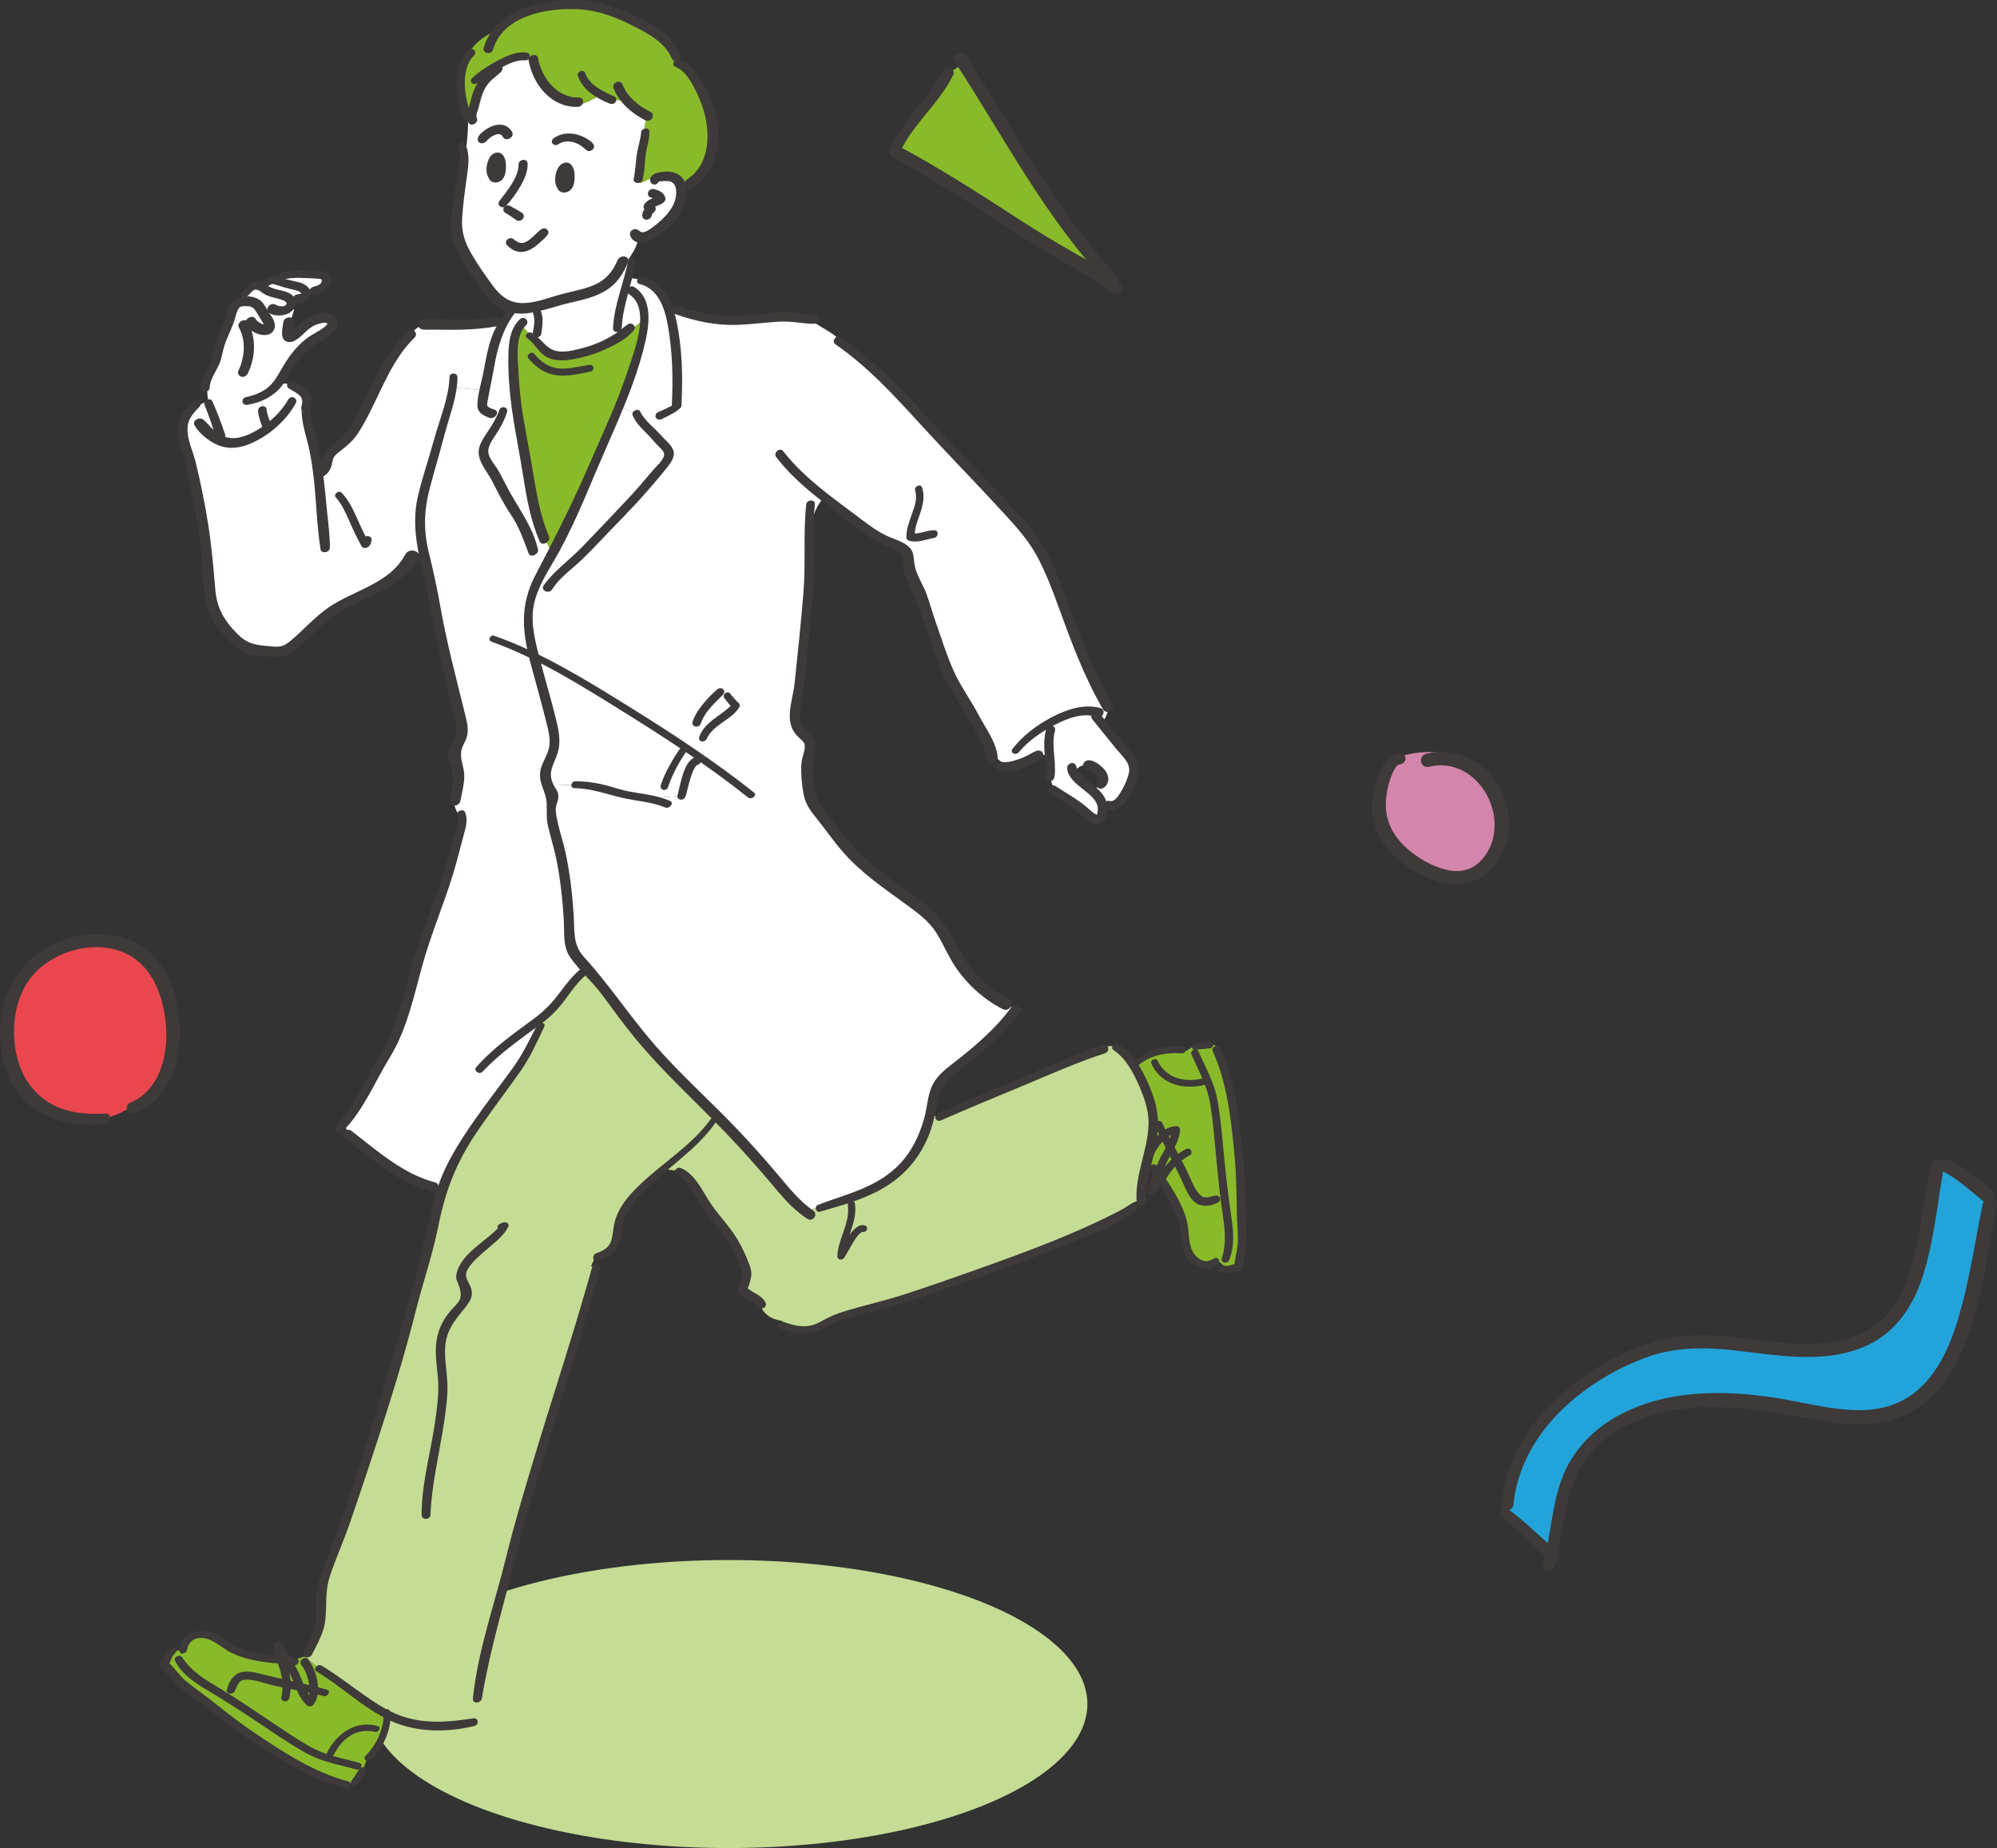<?xml version="1.0" encoding="UTF-8"?>
<svg id="_レイヤー_2" data-name="レイヤー 2" xmlns="http://www.w3.org/2000/svg" viewBox="0 0 162.487 150.337">
  <rect x="0" y="0" width="162.487" height="150.337" fill="#333333" stroke="none"/>
  <defs>
    <style>
      .cls-1 {
        fill: none;
      }

      .cls-2 {
        fill: #89ba2a;
      }

      .cls-3 {
        fill: #3e3a39;
      }

      .cls-4 {
        fill: #fff;
      }

      .cls-5 {
        fill: #d485ab;
      }

      .cls-6 {
        fill: #22a4db;
      }

      .cls-7 {
        fill: #c4dc94;
      }

      .cls-8 {
        fill: #e9474d;
      }
    </style>
  </defs>
  <g id="_作業" data-name="作業">
    <g>
      <g>
        <path class="cls-8" d="M11.767,77.891c3.049,2.691,3.451,10.568-.958,12.219l-.081-.112c-.732.499-1.562.856-2.437,1.046-2.493.112-4.796-.383-6.4-2.528-1.881-2.519-1.719-7.183.371-9.533,2.273-2.553,6.816-3.472,9.504-1.091Z"/>
        <path class="cls-1" d="M10.809,90.11c4.409-1.651,4.006-9.528.958-12.219-2.689-2.381-7.231-1.462-9.504,1.091-2.091,2.35-2.253,7.014-.371,9.533,1.604,2.145,3.907,2.639,6.4,2.528.075-.005.138-.006.214-.011"/>
        <path class="cls-3" d="M10.9,90.568c2.521-.932,3.625-3.505,3.736-6.047.107-2.436-.55-5.348-2.443-7.033-2.445-2.176-6.296-1.829-8.881-.093-2.747,1.844-3.724,5.245-3.155,8.416.325,1.812,1.232,3.416,2.764,4.47,1.611,1.108,3.629,1.291,5.531,1.195.57-.029.736-.919.1-.887-1.481.075-2.996-.034-4.324-.752-1.266-.685-2.214-1.883-2.667-3.242-.844-2.531-.482-5.871,1.571-7.737,1.994-1.813,5.335-2.494,7.684-.969,1.837,1.192,2.58,3.633,2.701,5.711.136,2.346-.546,5.115-2.919,6.099-.523.217-.256,1.075.303.869h0Z"/>
      </g>
      <g>
        <path class="cls-5" d="M113.728,61.77l-.047-.13c1.448-.548,3.069-.605,4.55-.181l-.068.322c3.556.682,5.439,5.7,2.736,8.579-1.696,1.8-4.008.984-5.805-.171-1.548-.984-2.714-2.356-2.889-4.26-.103-1.068.455-3.866,1.523-4.158Z"/>
        <path class="cls-1" d="M113.883,61.746c-.057.001-.106.012-.155.024-1.068.293-1.626,3.09-1.523,4.158.175,1.904,1.342,3.276,2.889,4.26,1.797,1.155,4.109,1.971,5.805.171,2.703-2.879.82-7.896-2.736-8.579-.615-.131-1.281-.119-1.981.059"/>
        <path class="cls-3" d="M113.929,61.298c-.992.06-1.52,1.047-1.815,1.88-.317.895-.531,1.916-.458,2.87.199,2.604,2.397,4.527,4.694,5.444,1.166.466,2.449.652,3.634.145,1.081-.463,1.882-1.434,2.347-2.493.772-1.757.477-3.898-.552-5.488-1.256-1.939-3.449-2.884-5.71-2.345-.724.173-.53,1.242.232,1.058,3.235-.778,5.835,2.626,5.217,5.657-.153.751-.517,1.469-1.053,2.018-.762.781-1.75.96-2.788.712-1.037-.247-2.053-.817-2.885-1.475-.807-.639-1.491-1.449-1.817-2.438-.3-.909-.26-1.802-.061-2.728.094-.44.228-.881.422-1.288.089-.186.305-.608.494-.628.252-.027.503-.177.533-.452.027-.244-.187-.465-.434-.45h0Z"/>
      </g>
      <g>
        <path class="cls-2" d="M77.125,5.978l1.268-.819c3.798,5.871,7.299,12.588,12.165,17.659l-.229.284c-1.854-1.498-4.154-2.513-6.153-3.803-3.7-2.384-7.408-4.864-11.293-6.948l.103-.459c1.121-2.156,3.03-3.809,4.139-5.914Z"/>
        <path class="cls-1" d="M72.883,12.351c3.885,2.084,7.592,4.564,11.293,6.948,1.999,1.291,4.299,2.306,6.153,3.803.152.113.302.239.452.365"/>
        <path class="cls-1" d="M90.557,22.818c-4.866-5.072-8.366-11.788-12.165-17.659l-.282-.431"/>
        <path class="cls-1" d="M72.986,11.891c1.121-2.156,3.03-3.809,4.139-5.914"/>
        <g>
          <path class="cls-3" d="M72.59,12.786c3.194,1.727,6.249,3.687,9.291,5.666,1.423.926,2.842,1.838,4.322,2.672,1.449.817,2.9,1.634,4.204,2.674.427.341,1.2-.242.751-.654-1.184-1.087-2.556-1.908-3.951-2.692-1.514-.852-2.979-1.756-4.437-2.701-3.139-2.035-6.288-4.058-9.584-5.833-.535-.288-1.185.549-.595.868h0Z"/>
          <path class="cls-3" d="M90.93,22.492c-5.045-5.316-8.392-11.912-12.361-18.006-.324-.498-1.241-.014-.916.483,4.021,6.154,7.42,12.812,12.527,18.178.389.408,1.163-.22.751-.654h0Z"/>
          <path class="cls-3" d="M73.412,11.999c1.132-2.14,3.096-3.73,4.152-5.913.238-.492-.579-.746-.822-.327-.615,1.059-1.335,2.022-2.097,2.979-.768.966-1.516,1.942-2.088,3.04-.111.214.052.461.262.521.251.071.481-.087.593-.299h0Z"/>
        </g>
      </g>
      <g>
        <path class="cls-6" d="M158.42,94.865c1.209.609,2.201,1.513,3.248,2.364l.228.729c-1.48,7.242-2.07,18.93-12.718,17.18-4.304-.71-8.476-1.82-12.928-.982-2.869.542-5.644,1.68-7.473,4.047-1.911,2.469-1.861,5.422-2.531,8.236-1.3-1.106-2.477-2.377-3.839-3.376l.235-.63c.498-6.108,5.927-10.585,11.361-12.556,5.01-1.821,9.59.406,14.614-.111,7.899-.813,7.627-8.054,8.87-14.172l.931-.729Z"/>
        <path class="cls-1" d="M122.409,123.063c1.362.999,2.539,2.271,3.839,3.376.096.09.19.167.292.25"/>
        <path class="cls-1" d="M122.644,122.432c.498-6.108,5.927-10.585,11.361-12.556,5.01-1.821,9.59.406,14.614-.111,7.899-.813,7.627-8.054,8.87-14.172.052-.272.111-.538.171-.804"/>
        <path class="cls-1" d="M126.002,127.351c.089-.302.178-.605.246-.911.67-2.814.619-5.767,2.531-8.236,1.829-2.367,4.603-3.505,7.473-4.047,4.451-.838,8.623.272,12.928.982,10.648,1.75,11.238-9.938,12.718-17.18"/>
        <path class="cls-1" d="M158.42,94.865c1.209.609,2.201,1.513,3.248,2.364"/>
        <g>
          <path class="cls-3" d="M122.158,123.388c.705.532,1.35,1.138,1.987,1.749.643.617,1.269,1.269,1.976,1.813.198.153.457.165.655-.005.166-.142.25-.443.064-.61-.675-.605-1.354-1.203-2.024-1.813-.692-.631-1.397-1.248-2.159-1.794-.387-.278-.915.344-.498.659h0Z"/>
          <path class="cls-3" d="M123.138,122.43c.387-3.84,2.684-7.002,5.723-9.261,1.542-1.147,3.276-2.081,5.081-2.742,2.261-.828,4.598-.849,6.964-.598,3.637.386,7.561,1.219,11.032-.389,2.302-1.066,3.705-3.167,4.476-5.518.965-2.944,1.216-6.109,1.78-9.144.111-.596-.892-.622-1.032-.106-1.323,4.91-.738,12.535-6.851,14.231-4.237,1.175-8.617-.558-12.907-.25-3.524.254-6.939,1.984-9.669,4.167-3.006,2.404-5.219,5.725-5.587,9.615-.059.627.933.562.99-.007h0Z"/>
          <path class="cls-3" d="M126.462,127.46c.639-2.17.735-4.474,1.474-6.614.783-2.269,2.45-3.974,4.605-4.991,4.819-2.275,10.059-1.272,15.071-.377,3.071.548,6.202.745,8.819-1.252,2.108-1.609,3.282-4.122,4.054-6.595.986-3.157,1.359-6.457,1.993-9.692.126-.643-1.011-.679-1.133-.096-.585,2.8-.988,5.639-1.727,8.406-.7,2.619-1.743,5.52-4.021,7.181-3.243,2.365-7.472.85-11.039.296-4.361-.678-9.041-.709-13.006,1.502-1.892,1.055-3.442,2.643-4.304,4.643-1.005,2.331-1.01,4.944-1.702,7.364-.175.613.755.777.917.227h0Z"/>
          <path class="cls-3" d="M158.119,95.311c1.17.601,2.1,1.467,3.132,2.311.228.187.581.181.795-.034.184-.185.291-.55.048-.745-1.079-.865-2.121-1.806-3.366-2.43-.253-.127-.605-.034-.755.211-.143.232-.117.551.147.687h0Z"/>
        </g>
      </g>
      <g>
        <ellipse class="cls-7" cx="59.272" cy="138.622" rx="29.205" ry="11.715"/>
        <g>
          <g>
            <path class="cls-2" d="M28.845,144.997l.015.055c-.235.065-.5.095-.75.115-2.37-.6-4.57-2.095-6.665-3.34-1.845-1.1-3.515-2.495-5.215-3.805-.5-.385-1.03-.725-1.515-1.155-.505-.45-.865-1.06-1.37-1.5l-.18-.055c.135-.255.355-.51.61-.705.27-.21.58-.35.875-.35h.02l.235-.015c.03-1.14,1.25-1.46,2.05-1.21.855.265,1.51.985,2.37,1.295,1.26.455,2.69.63,4.07.775v-.015c.49-.105,1.015-.175,1.475-.38.33.45.77.78,1.25,1.055l-.03.05c1.775,1.065,3.505,2.655,5.39,3.645.075,1.16-.6,2.705-1.55,3.585l-.035-.015c-.14.32-.27.67-.385,1.01l-.03-.01c-.205.345-.42.645-.635.97Z"/>
            <path class="cls-2" d="M101.06,101.107c-.025.65-.25,1.29-.285,1.935-.24.03-.475.045-.71.055v-.06c-.315,0-.63-.095-.785-.35-.16.015-.32.015-.48.015-.875.56-1.83-.155-2.125-.905-.335-.83-.19-1.79-.495-2.655-.47-1.34-1.31-2.63-2.12-3.855l-.105.07c-.17-.265-.355-.525-.59-.735l-.065-.015c.325-1.45.67-2.95.485-3.995-.195-1.13-.755-2.715-1.55-3.94l.105-.07c.815-.86,2.53-1.375,3.875-1.185v.03c.125,0,.245.01.365.025.485-.475,1.67-.685,2.26-.435.38.165.435.485.55.79l-.19.075c.88,2.125,1.11,4.6,1.445,6.855.315,2.125.295,4.3.355,6.445.015.635.085,1.255.06,1.905Z"/>
            <path class="cls-7" d="M63.655,107.462c-.9-.135-1.68-.575-1.88-1.605-.24-.255-.51-.29-.845-.525-.785-.54-.505-.265-.315-.99.205-.765.275-.65-.105-1.61-.625-1.57-1.345-2.65-2.45-3.87-.87-.96-1.605-3.095-2.855-3.595l-1.245-.18c1.52-1.28,3.12-2.54,4.075-3.915l.33-.33c1.935,1.925,3.72,3.93,5.465,6.04.5.605.935,1.08,1.5,1.52l1.365-.13c1.795-.62,3.645-1.02,5.23-2.07,2.14-1.41,3.125-3.015,3.765-5.525l.74.2c1.59-.71,8.095-3.48,11.575-4.85l-.03-.195c.755-.57,1.865-.865,2.835-.68l-.005.025c.53.325,1.01.86,1.43,1.495.795,1.225,1.355,2.81,1.55,3.94.185,1.045-.16,2.545-.485,3.995-.25,1.13-.485,2.235-.445,3.06-.545-.07-1.4.68-1.97,1.015l.14.27c-4.3,2.26-14.325,5.675-17.65,6.755-1.77.575-3.64.94-5.37,1.51-.835.28-1.43.95-2.285,1.01-.625.045-1.53-.19-2.11-.425l.045-.34Z"/>
            <path class="cls-2" d="M43.295,27.432l.005.005c.145.115.275.245.4.385.295.325.56.685.96.895.69.37,1.45.245,2.175.1,1.135-.225,2.295-.65,3.29-1.275.145-.085.285-.18.42-.275.005,0,.005-.005.005-.005.65-.255,1.255-.825,1.835-1.27-.035,1.57-.695,3.44-1,4.39-.29.91-.635,1.805-1,2.69-.53,1.295-1.115,2.57-1.67,3.85-1.02,2.33-2.035,4.74-3.135,7.005-.2.405-.42.8-.65,1.2-.215-.515-.445-1.035-.725-1.49-.875-2.065-1.135-4.605-1.515-6.8-.31-1.79-.745-3.65-.83-5.46-.045-.965.085-3.29.59-4.86.305.275.565.605.845.915Z"/>
            <path class="cls-2" d="M38.05,9.522c-.365-.805-.63-1.99-.565-3.085h-.045c-.075-1.63,1.475-3.565,3.055-3.91,1.25-1.475,3.62-2.125,5.82-2.155,1.62-.025,3.06.26,4.455.935,1.545.745,3.76,1.735,4.25,3.305l.14.52c1.11.38,2.015,2.33,2.385,3.365.385,1.08.595,2.31.42,3.455-.165,1.11-.87,2.4-1.85,2.985l-.775.06c-.105-.28-.32-.495-.67-.615-.16-.055-.94-.055-1.27.075l-.04-.11c-.43.145-.835.365-1.25.56l-.175-.36c.16-.675.155-1.405.26-2.095.01-.065.02-.13.035-.2l-.035-.005c.095-.885.205-1.97.465-2.835-.645-.335-1.24-.755-1.7-1.29-.35.065-.895.04-1.35-.065-.335-.075-.62-.19-.755-.34-.545.33-1.92,1.22-2.5.535-1.445-.28-2.48-1.565-2.865-3.005-.285-.235-.575-.46-.855-.605l.005-.055c-.74-.035-1.795.47-2.685,1.02l.175.295c-.39.315-.765.7-1.01,1.13-.275.49-.415,1.1-.55,1.65-.06.24-.2.605-.17.895l-.32.065-.03-.12Z"/>
            <path class="cls-4" d="M44.93,45.127c.14.34.27.685.4,1.01l.715.055c.555-.485,1.135-.955,1.61-1.47,1.14-1.22,2.28-2.395,3.435-3.605.79-.83,1.58-1.71,2.3-2.605.28-.345,1.11-1.195,1.065-1.625-.035-.31-.73-.935-.915-1.18-.505-.67-1.44-1.285-1.745-2.05l-1.41-.585c.365-.885.71-1.78,1-2.69.305-.95.965-2.82,1-4.39-.58.445-1.185,1.015-1.835,1.27,0,0,0,.005-.005.005-.13.055-.265.095-.4.12.155-1.385.64-3.245.99-4.78.42.025.915.12,1.345.275l-.005.015c1.095.375,1.66,1.365,1.99,2.465l.505-.15c1.68.585,3.31.93,5.11.84,1.185-.055,2.37-.205,3.55-.28.81-.055,1.55.14,2.35.175v.05c.555.515,1.4.845,2.015,1.365.315.265.605.55.875.845,1.945,1.415,3.945,3.345,5.465,5.095,1.605,1.85,3.39,3.51,5.015,5.31,1.29,1.43,2.62,2.85,3.915,4.265,1.515,1.66,2.515,4.32,3.275,6.41.98,2.69,2.13,5.75,3.61,8.22l.055.01c-.095.495-.195.88-.56,1.255-.03-.005-.06-.015-.09-.03h-.005c-.08-.105-.165-.205-.25-.31-.025-.07-.035-.155-.04-.24l.065-.24c-1.365-.415-3.245.36-4.73,1.37l.89.05c-.195.655-.155,1.33-.1,2.005l-.92.07c-.635.38-1.605.855-2.445.92l-.01-.07c-.51-.225-.865-.62-1.29-.925-.145-.75-.725-1.42-1.045-2.09-.48-1.01-.96-1.87-1.57-2.785-1.155-1.75-1.725-3.975-2.455-5.925-.425-1.13-.625-2.215-1.21-3.275-.19-.345-.455-.755-.525-1.14-.09-.495.25-.75-.05-1.2-.335-.495-1.64-.86-2.15-1.135-.915-.49-1.7-1.12-2.515-1.765-.695-.55-1.415-1.085-2.125-1.63l-.2.255c-.55.595-.82,1.66-1.04,2.46-.015,1.525.07,3.095-.05,4.595-.225,2.93-.53,5.875-.835,8.79-.08.795-.5,1.755-.195,2.54.23.59,1.07.82,1.205,1.39.065.29-.23,1.02-.29,1.325-.115.605.02,1.07.045,1.59.05.975.05,1.75.795,2.605,1.065,1.23,1.91,2.58,3.07,3.725,1.855,1.82,3.965,3.035,5.96,4.65,1.325,1.075,1.845,3.16,2.955,4.52.875,1.075,2.095,2.245,3.37,2.835l.025-.055c.22.15.495.35.715.525-1.05,1.47-2.59,2.675-3.93,3.9-.815.75-1.995,1.345-2.47,2.4-.285.64-.33,1.47-.505,2.155-.005.015-.01.03-.01.045-.64,2.51-1.625,4.115-3.765,5.525-1.585,1.05-3.435,1.45-5.23,2.07l-1.365.13c-.565-.44-1-.915-1.5-1.52-1.745-2.11-3.53-4.115-5.465-6.04-.44-.44-.885-.875-1.34-1.305-2.215-2.095-4.395-4.475-6.24-6.9-.975-1.28-1.89-2.665-2.98-3.865-.19-.21-.385-.415-.59-.615-.965-.94-.84-1.335-.9-2.68-.115-2.725-.43-5.33-1.19-7.92-.175-.59-.335-1.215-.305-1.845.02-.34.25-.665.2-1.02-.045-.315-.29-.53-.47-.78l2.23-.075c1.245-.005,2.255.27,3.475.645.715.215,1.535.315,2.325.455l2.87-.19c.215-.715.515-2.65,1.24-2.85l.395-.18c-4.055-2.81-9.48-6.215-13.635-8.29-.2-.79-.375-1.585-.485-2.38-.315-2.245.905-4.075,1.965-5.92Z"/>
            <path class="cls-4" d="M18.645,26.137c.17-.465.265-1.33.775-1.54.02-.01.04-.015.065-.02.085-.23.235-.43.34-.655l.09.035c.395-.345.51-.84,1.14-.695.01,0,.02.005.03.01.245.06.44.25.65.37.325.175.685.235,1.035.325.26.07.63.175.81.385.12.13.165.295.065.515-.035.075-.08.14-.14.19l.425.12c-.12.43-.25.88-.47,1.27l-.015-.005c-.07.44-.18,1.14.28.955.505-.205.92-.835,1.39-1.125.38-.23.915-.425,1.37-.4.585.03.775.465.345.88-.365.35-.885.6-1.32.865-.535.32-.935.79-1.36,1.245-.655.69-.99,1.62-1.555,2.36-.12.16-.25.31-.4.445-.225.205-.56.415-.95.585.115.7.26,1.39.415,2.085l-.06.025c.035.09.065.175.1.26l.115.185c-.99.765-2.135,1.3-3.065,1.23-.53-.04-.98-.235-1.39-.525l.58-.07c-.275-.84-.56-1.645-.905-2.455l.025-.01c-.04-.115-.075-.23-.105-.345-.11-.47-.1-.955-.105-1.505l-.095-.025c.2-.75.8-1.365.905-2.145.13-.98.64-1.89.985-2.82Z"/>
            <path class="cls-4" d="M21.735,23.642c-.21-.12-.405-.31-.65-.37.395-.22.97-.485,1.345-.45.05,0,.09.005.13.02.375.125.73.24,1.115.33.335.07.95.16,1.14.475.005.005.01.015.01.02.17.335-.66.585-1.245.685-.18-.21-.55-.315-.81-.385-.35-.09-.71-.15-1.035-.325Z"/>
            <path class="cls-4" d="M46.31,13.962c-.325-1.035-.97.42-.635,1.04-.005.005,0,.005,0,.01.045.16.125.275.26.28.495.02.46-1.065.375-1.33ZM40.725,13.142c-.33-1.035-.985.45-.635,1.055.04.16.12.275.255.28.5.02.465-1.065.38-1.335ZM37.84,13.077c.105-1.14.27-2.285.24-3.435l.32-.065c-.03-.29.11-.655.17-.895.135-.55.275-1.16.55-1.65.245-.43.62-.815,1.01-1.13l-.175-.295c.89-.55,1.945-1.055,2.685-1.02l-.005.055c.28.145.57.37.855.605.385,1.44,1.42,2.725,2.865,3.005.58.685,1.955-.205,2.5-.535.135.15.42.265.755.34.455.105,1,.13,1.35.065.46.535,1.055.955,1.7,1.29-.26.865-.37,1.95-.465,2.835l.035.005c-.015.07-.025.135-.035.2-.105.69-.1,1.42-.26,2.095l.175.36c.415-.195.82-.415,1.25-.56l.04.11c.33-.13,1.11-.13,1.27-.075.35.12.565.335.67.615.095.24.115.53.08.835-.115,1.065-.73,1.915-1.535,2.545-.43.335-1.3,1.15-1.925.895l-.025.055c-.05.61-.4,1.165-.76,1.715-.2.305-.4.61-.555.925l-.24-.085c-.32.595-.75,1.095-1.355,1.43-.845.47-1.835.71-2.78.915-.79.175-1.65.495-2.5.69-.195.045-.385.08-.58.11-.535.085-1.07.09-1.575-.04-.165-.045-.325-.105-.485-.18-.715-.34-1.17-.98-1.61-1.61-.435-.62-.91-1.245-1.285-1.91-.37-.65-.805-1.3-.96-2.035-.15-.715-.095-1.465,0-2.18.1-.785.17-1.57.285-2.355.075-.505.2-1.085.23-1.645l.075.005Z"/>
            <path class="cls-4" d="M88.98,64.412c.255-.36.545-.735.73-.83l.015.005c.2-.51-.64-1.235-1.12-1.345-.02-.01-.04-.01-.06-.01-.43-.055-.93.17-1.08.58l-.105.055c.335.61,1.06,1.035,1.62,1.545ZM85.43,63.112c.065-.57.005-1.15-.045-1.735-.055-.675-.095-1.35.1-2.005l-.89-.05c1.485-1.01,3.365-1.785,4.73-1.37l-.065.24c.005.085.015.17.04.24.04.14.12.25.25.31h.005c.625.765,1.245,1.53,1.87,2.29.395.475.9.925.855,1.585-.055.79-1.105,3.245-2.12,2.9l.01-.255c-.195,0-.39-.03-.58-.075.105.24.16.51.12.825-.16,1.3-1.1.325-1.565-.075-.665-.57-1.42-1.015-2.155-1.495l.065-.09c-.39-.245-.565-.76-.625-1.24Z"/>
            <path class="cls-4" d="M17.36,35.512c.41.29.86.485,1.39.525.93.07,2.075-.465,3.065-1.23l-.115-.185c-.035-.085-.065-.17-.1-.26l.06-.025c-.155-.695-.3-1.385-.415-2.085.39-.17.725-.38.95-.585.15-.135.28-.285.4-.445.375-.035.775-.04,1.12.05l-.01.04c.82.485,1.5.71,1.2,1.835-.075,1.185.5,2.475.71,3.62.11.58.195,1.165.27,1.75l.08-.01c.885-.405.43-1.105.99-1.695.5-.525,1.165-.835,1.605-1.46,1.81-2.57,2.515-5.89,4.88-8.13l-.04-.045c.31-.305.6-.61,1.025-.795l.005-.01c2.06,0,3.94.155,5.995-.21l.725-.21c-.84,1.29-1.095,2.515-1.38,4.145-.1.55-.22,1.1-.33,1.65l-2.595-.23c-.1.645-.33,1.28-.51,1.895-.52,1.765-.93,3.575-1.48,5.33-.42,1.35-.835,2.925-.725,4.345.05.62.17,1.23.325,1.835-.485.255-.98.55-1.275.91-.03.035-.06.07-.085.11-1.765,2.26-5.25,2.615-7.195,4.715-.685.735-1.44,1.28-2.18,1.95-.6.545-.74.51-1.53.41-.585-.075-1.22-.07-1.79-.195-.71-.15-1.475-1.025-2.005-1.62-.79-.88-1.19-1.685-1.285-2.945-.21-2.79-.49-5.62-1.13-8.345-.265-1.115-.365-2.25-.77-3.295-.205-.515-.32-1.06-.34-1.63-.025-.585.09-.94.3-1.24l.015.01c.46-.49,1.125-.93,1.77-1.125.03.115.065.23.105.345l-.025.01c.345.81.63,1.615.905,2.455l-.58.07Z"/>
            <path class="cls-4" d="M50.62,21.967c.155-.315.355-.62.555-.925l.245.145c-.065.415-.17.9-.285,1.42-.35,1.535-.835,3.395-.99,4.78-.01.05-.015.105-.02.155-.995.625-2.155,1.05-3.29,1.275-.725.145-1.485.27-2.175-.1-.4-.21-.665-.57-.96-.895.075-.925.19-1.995.045-2.905.85-.195,1.71-.515,2.5-.69.945-.205,1.935-.445,2.78-.915.605-.335,1.035-.835,1.355-1.43l.24.085Z"/>
            <path class="cls-7" d="M26.12,135.762c-.48-.275-.92-.605-1.25-1.055l.17-.19c.335-.675.675-1.28.91-2.01.285-.89.125-1.28.115-2.165-.02-1.59.98-3.54,1.51-5.005,1.115-3.085,4.9-14.48,5.63-17.675.51-2.245,1.205-4.45,1.8-6.68.365-1.38.505-2.85.94-4.21.03-.105.065-.21.1-.315.83-2.31,2.385-4.49,3.805-6.475,2.92-4.07,2.22-2.665,4.145-6.525l-.275-.37c.175-.13.35-.26.525-.395,1.24-.94,2.025-2.67,3.22-3.62l.34-.3c1.09,1.2,2.005,2.585,2.98,3.865,1.845,2.425,4.025,4.805,6.24,6.9.455.43.9.865,1.34,1.305l-.33.33c-.955,1.375-2.555,2.635-4.075,3.915-1.18.995-2.315,2.005-3.055,3.09-1.245,1.825.025,3.385-2.31,4.08l-.13-.06c-.135.265-.255.535-.375.805l.415.12c-1.35,4.98-6.125,19.665-7.205,24.7-.73,3.42-2.03,6.875-2.45,10.325-.025.655-.175,1.345-.38,1.965-1.8.37-4.08.485-5.825-.14-.395-.14-.785-.315-1.165-.515-1.885-.99-3.615-2.58-5.39-3.645l.03-.05Z"/>
            <path class="cls-4" d="M57.085,61.717l-.395.18c-.725.2-1.025,2.135-1.24,2.85l-2.87.19c-.79-.14-1.61-.24-2.325-.455-1.22-.375-2.23-.65-3.475-.645l-2.23.075c-.06-.085-.11-.175-.145-.27-.395-1.065.595-1.915.695-2.975.095-.98-.295-2.13-.52-3.065-.33-1.39-.775-2.78-1.13-4.175,4.155,2.075,9.58,5.48,13.635,8.29Z"/>
            <path class="cls-4" d="M54.455,36.887c.045.43-.785,1.28-1.065,1.625-.72.895-1.51,1.775-2.3,2.605-1.155,1.21-2.295,2.385-3.435,3.605-.475.515-1.055.985-1.61,1.47l-.715-.055c-.13-.325-.26-.67-.4-1.01.23-.4.45-.795.65-1.2,1.1-2.265,2.115-4.675,3.135-7.005.555-1.28,1.14-2.555,1.67-3.85l1.41.585c.305.765,1.24,1.38,1.745,2.05.185.245.88.87.915,1.18Z"/>
            <path class="cls-4" d="M50.145,27.387c.135-.025.27-.065.4-.12-.135.095-.275.19-.42.275.005-.05.01-.105.02-.155Z"/>
            <path class="cls-4" d="M37.06,65.047c.13-.705.335-1.595.265-2.29-.045-.445-.39-.805-.435-1.26-.08-.695.32-.835.59-1.415.35-.735-.075-1.705-.25-2.53-.255-1.21-.415-2.48-.86-3.64-.45-1.16-.57-2.38-.795-3.61-.18-.96-.33-1.91-.51-2.875-.16-.85-.41-1.675-.61-2.505-.155-.605-.275-1.215-.325-1.835-.11-1.42.305-2.995.725-4.345.55-1.755.96-3.565,1.48-5.33.18-.615.41-1.25.51-1.895l2.595.23c.11-.55.23-1.1.33-1.65.285-1.63.54-2.855,1.38-4.145.12-.185.255-.37.4-.56l.04-.405c.505.13,1.04.125,1.575.04l.025.145c-.31.265-.55.75-.74,1.345-.505,1.57-.635,3.895-.59,4.86.085,1.81.52,3.67.83,5.46.38,2.195.64,4.735,1.515,6.8.28.455.51.975.725,1.49-1.06,1.845-2.28,3.675-1.965,5.92.11.795.285,1.59.485,2.38.355,1.395.8,2.785,1.13,4.175.225.935.615,2.085.52,3.065-.1,1.06-1.09,1.91-.695,2.975.035.095.085.185.145.27.18.25.425.465.47.78.05.355-.18.68-.2,1.02-.03.63.13,1.255.305,1.845.76,2.59,1.075,5.195,1.19,7.92.06,1.345-.065,1.74.9,2.68.205.2.4.405.59.615l-.34.3c-1.195.95-1.98,2.68-3.22,3.62-.175.135-.35.265-.525.395l.275.37c-1.925,3.86-1.225,2.455-4.145,6.525-1.42,1.985-2.975,4.165-3.805,6.475-.035.105-.07.21-.1.315l-.67-.215c-2.57-.66-4.545-2.38-6.57-3.975-.27-.37-.535-.74-.775-1.125q.015-.005.015-.01c1.02-1.13,1.72-2.515,2.39-3.865.545-1.095,1.325-2.06,1.8-3.2,1.11-2.66,1.585-5.49,2.53-8.2.835-2.405,1.825-4.695,2.38-7.185.11-.485.52-1.545.56-2.255-.39-.56-.875-1.465-.545-1.695Z"/>
            <path class="cls-4" d="M43.745,24.917c.145.91.03,1.98-.045,2.905-.125-.14-.255-.27-.4-.385l-.005-.005c-.28-.31-.54-.64-.845-.915.19-.595.43-1.08.74-1.345l-.025-.145c.195-.03.385-.065.58-.11Z"/>
            <path class="cls-4" d="M25.925,22.347c.375.01.69.145.6.585-.07.335-1.075.6-1.7.735,0-.005-.005-.015-.01-.02-.19-.315-.805-.405-1.14-.475-.385-.09-.74-.205-1.115-.33-.04-.015-.08-.02-.13-.02.975-.2,2.655-.49,3.495-.475Z"/>
          </g>
          <g>
            <path class="cls-3" d="M42.196,13.348c.004.563-.241,1.093-.526,1.568-.307.511-.685.966-1.039,1.444-.251.339.265.69.533.398.439-.479.833-1.01,1.16-1.573.323-.556.617-1.188.609-1.845-.002-.193-.131-.342-.333-.34-.174.001-.404.151-.403.347h0Z"/>
            <path class="cls-3" d="M41.093,17.298c.306.185.606.38.894.592l-.072-.053c.015.011.029.022.044.033.045.043.098.072.159.086l.094.01c.12.004.235-.06.313-.147.065-.074.1-.156.096-.256-.005-.117-.064-.197-.16-.259-.313-.202-.638-.384-.969-.556-.077-.04-.166-.051-.25-.031-.083.019-.178.077-.226.15-.097.147-.08.335.078.431h0Z"/>
            <path class="cls-3" d="M41.244,19.943c.246.243.542.456.887.527.331.069.654-.001.957-.141.277-.127.524-.324.752-.524.247-.216.523-.441.718-.705.23-.312-.169-.661-.476-.473-.249.152-.444.378-.658.574-.1.092-.203.182-.309.267-.021.016-.042.032-.062.048-.098.076.037-.024-.021.016-.052.035-.104.069-.158.1-.047.027-.096.05-.144.074-.069.034.032-.003-.013.005-.027.005-.056.019-.082.026-.022.006-.044.01-.066.016-.099.027.042-.001-.015.003-.057.004-.114.006-.171.005-.058-.002.079.019-.025-.003-.024-.005-.048-.009-.071-.015-.068-.017-.095-.027-.133-.045-.131-.062-.248-.141-.358-.235-.146-.125-.359-.119-.505.008-.134.117-.181.335-.045.471h0Z"/>
            <path class="cls-3" d="M46.252,13.794c-.078.225-.094.3-.048.224.016-.031.033-.063.049-.094.024-.064.032-.133.019-.2-.033-.161-.161-.235-.305-.283-.13-.043-.294.021-.391.108-.203.184-.262.503-.302.76-.041.261-.056.551.009.809.036.144.097.286.205.39.123.119.304.176.473.157.383-.043.639-.336.728-.698.072-.295.081-.593.053-.895-.023-.244-.106-.497-.275-.68-.23-.25-.601-.194-.84.007-.176.148-.289.379-.359.594-.084.259-.114.52-.09.79.02.234.118.491.303.644.11.091.218.135.364.134.153-.001.3-.095.37-.228.03-.057.044-.113.041-.178-.004-.086-.036-.139-.088-.207-.002-.003.053.086.038.05-.007-.017-.035-.05-.041-.056-.036-.047-.029-.04-.077-.075-.109-.078.025.02.018.013-.022-.022-.046-.042-.068-.064-.042-.043.06.089.029.037-.008-.013-.017-.026-.025-.04-.016-.028-.029-.058-.041-.088l.035.093c-.027-.075-.043-.153-.051-.232-.008-.089.002.094.001.025-0-.019-.001-.037-.001-.056 0-.046.003-.093.008-.139.004-.04.009-.08.015-.12.003-.021.008-.042.011-.062.007-.039-.023.094-.009.043.003-.012.006-.024.009-.036.02-.077.045-.153.076-.226.007-.017.015-.034.023-.05.024-.051-.055.102-.027.053.003-.006.007-.012.01-.018.018-.031.037-.061.058-.09.043-.061-.043.048-.038.043.01-.009.019-.02.029-.029.009-.008.018-.015.026-.022-.121.112-.1.066-.067.049.006-.003.013-.006.018-.01.02-.017-.131.047-.066.028.058-.017-.128.012-.068.01.058-.002-.12-.017-.067-.006.063.013-.105-.047-.052-.019.002.001.017.011.018.011-.004.001-.079-.065-.06-.043.008.01.021.019.03.029.004.004.008.009.012.014.036.036-.064-.092-.036-.047.01.017.022.034.032.052.019.035.03.082.052.114-.041-.059-.019-.056-.008-.018.002.005.003.009.004.014.005.016.009.033.012.05.017.076.024.154.031.232.007.085-.003-.099-.001-.011.001.025.001.049.002.073,0,.051-.001.101-.004.152-.003.051-.008.102-.015.153-.003.025-.007.05-.012.075-.002.01-.004.02-.006.029-.011.062.026-.103.006-.03-.012.043-.024.086-.04.127-.008.021-.019.04-.027.06.05-.129.027-.051.001-.015-.004.006-.01.013-.014.019-.033.048.082-.081.038-.044-.018.015-.072.057.002.004.102-.072-.077.026.039-.021.079-.032.039-.015.02-.01-.043.012-.043-.012.059-.006-.01-.001-.02.002-.03.002-.048-0-.005-.018.062.008-.007-.003-.016-.002-.024-.004-.042-.011.009-.015.06.024-.004-.003-.012-.005-.017-.008-.038-.021-.006-.025.047.037-.01-.011-.024-.022-.035-.032-.052-.046.057.091.024.03-.009-.016-.018-.031-.025-.047-.038-.082.021.071.009.027-.007-.024-.014-.048-.019-.072-.011-.049-.018-.098-.022-.148-.001-.012-.002-.024-.003-.036-.003-.03.003.111.002.03-0-.025-.001-.05-.001-.075.001-.117.011-.234.029-.349.004-.029.009-.058.015-.087.002-.009.004-.019.005-.028.015-.079-.016.065-.008.034.012-.048.023-.095.038-.142.012-.037.027-.073.041-.109.025-.062-.058.107-.018.037.022-.038.032-.064.049-.096-.072.139-.048.089-.03.061l-.36.196-.207-.083-.088-.164c.024-.152.028-.2.012-.143-.009.033-.017.065-.022.099-.006.07.007.131.039.193.184.356.793.099.715-.278h0Z"/>
            <path class="cls-3" d="M40.665,12.976c-.078.225-.094.3-.048.224.016-.031.033-.063.049-.094.024-.064.032-.133.019-.2-.033-.161-.161-.235-.305-.283-.13-.043-.294.021-.391.108-.203.184-.262.503-.302.76-.041.261-.056.551.009.809.036.144.097.286.205.39.123.119.304.176.473.157.383-.043.639-.336.728-.698.072-.295.081-.593.053-.895-.023-.244-.106-.497-.275-.68-.23-.25-.601-.194-.84.007-.176.148-.289.379-.359.594-.084.259-.114.52-.09.79.02.234.118.491.303.644.11.091.218.135.364.134.153-.001.3-.095.37-.228.03-.057.044-.113.041-.178-.004-.086-.036-.139-.088-.207-.002-.003.053.086.038.05-.007-.017-.035-.05-.041-.056-.036-.047-.029-.04-.077-.075-.109-.078.025.02.018.013-.022-.022-.046-.042-.068-.064-.042-.043.06.089.029.037-.008-.013-.017-.026-.025-.04-.016-.028-.029-.058-.041-.088l.035.093c-.027-.075-.043-.153-.051-.232-.008-.089.002.094.001.025-0-.019-.001-.037-.001-.056 0-.046.003-.093.008-.139.004-.04.009-.08.015-.12.003-.021.008-.042.011-.062.007-.039-.023.094-.009.043.003-.012.006-.024.009-.036.02-.077.045-.153.076-.226.007-.017.015-.034.023-.05.024-.051-.055.102-.027.053.003-.006.007-.012.01-.018.018-.031.037-.061.058-.09.043-.061-.043.048-.038.043.01-.009.019-.02.029-.029.009-.008.018-.015.026-.022-.121.112-.1.066-.067.049.006-.003.013-.006.018-.01.02-.017-.131.047-.066.028.058-.017-.128.012-.068.01.058-.002-.12-.017-.067-.006.063.013-.105-.047-.052-.019.002.001.017.011.018.011-.004.001-.079-.065-.06-.043.008.01.021.019.03.029.004.004.008.009.012.014.036.036-.064-.092-.036-.047.01.017.022.034.032.052.019.035.03.082.052.114-.041-.059-.019-.056-.008-.018.002.005.003.009.004.014.005.016.009.033.012.05.017.076.024.154.031.232.007.085-.003-.099-.001-.011.001.025.001.049.002.073,0,.051-.001.101-.004.152-.003.051-.008.102-.015.153-.003.025-.007.05-.012.075-.002.01-.004.02-.006.029-.011.062.026-.103.006-.03-.012.043-.024.086-.04.127-.008.021-.019.04-.027.06.05-.129.027-.051.001-.015-.004.006-.01.013-.014.019-.033.048.082-.081.038-.044-.018.015-.072.057.002.004.102-.072-.077.026.039-.021.079-.032.039-.015.02-.01-.043.012-.043-.012.059-.006-.01-.001-.02.002-.03.002-.048-0-.005-.018.062.008-.007-.003-.016-.002-.024-.004-.042-.011.009-.015.06.024-.004-.003-.012-.005-.017-.008-.038-.021-.006-.025.047.037-.01-.011-.024-.022-.035-.032-.052-.046.057.091.024.03-.009-.016-.018-.031-.025-.047-.038-.082.021.071.009.027-.007-.024-.014-.048-.019-.072-.011-.049-.018-.098-.022-.148-.001-.012-.002-.024-.003-.036-.003-.03.003.111.002.03-0-.025-.001-.05-.001-.075.001-.117.011-.234.029-.349.004-.029.009-.058.015-.087.002-.009.004-.019.005-.028.015-.079-.016.065-.008.034.012-.048.023-.095.038-.142.012-.037.027-.073.041-.109.025-.062-.058.107-.018.037.022-.038.032-.064.049-.096-.072.139-.048.089-.03.061l-.36.196-.207-.083-.088-.164c.024-.152.028-.2.012-.143-.009.033-.017.065-.022.099-.006.07.007.131.039.193.184.356.793.099.715-.278h0Z"/>
            <path class="cls-3" d="M45.384,11.758c.099-.065.203-.122.313-.166.028-.011-.003-.001.044-.015.026-.008.051-.015.077-.022.058-.015.117-.028.176-.037.169-.026.402-.011.592.034.219.051.396.126.592.243.217.129.367.292.578.446.145.106.383.018.486-.101.123-.142.123-.306.01-.454-.161-.21-.442-.372-.674-.493-.256-.133-.538-.239-.822-.291-.569-.104-1.167-.019-1.653.305-.143.095-.264.259-.173.436.078.152.31.21.455.116h0Z"/>
            <path class="cls-3" d="M41.664,10.73c-.153-.271-.383-.459-.68-.548-.258-.077-.556-.045-.808.035-.283.089-.534.232-.771.407-.198.146-.448.35-.516.592-.042.149-.008.326.144.4.164.079.327.033.467-.07-.105.076.031-.014.067-.048.028-.032.056-.064.082-.097-.046.053-.058.067-.036.043.032-.033.063-.068.096-.101.066-.064.138-.122.211-.179.068-.052-.08.054-.013.01.02-.013.04-.027.061-.04.044-.028.09-.055.136-.08.046-.025.094-.047.141-.07.072-.034-.096.035-.016.006.022-.008.045-.017.067-.024.044-.015.089-.028.135-.038.021-.005.047-.006.067-.014-.098.038-.059.008-.018.004.047-.005.096 0.0.142-.004.038-.004-.102-.018-.018-.002.024.005.049.008.073.014.02.005.041.015.061.018-.038-.004-.079-.032-.017-.002.019.009.037.021.056.03.067.033-.067-.058-.009-.008.035.03.067.062.1.095.051.051-.044-.075.005.008.016.026.033.052.048.079.239.429.986.014.744-.415h0Z"/>
            <path class="cls-3" d="M43.014,4.928c.341,1.965,1.872,3.846,4.01,3.764.485-.019.602-.757.062-.755-1.778.009-3.004-1.574-3.31-3.208-.087-.465-.838-.241-.761.199h0Z"/>
            <path class="cls-3" d="M47.009,6.116c.339,1.165,1.522,1.886,2.588,2.306.175.069.372.039.488-.123.094-.132.089-.368-.082-.442-.503-.217-1.005-.449-1.454-.766-.413-.291-.783-.679-.946-1.182-.046-.142-.25-.167-.367-.125-.12.044-.269.185-.226.331h0Z"/>
            <path class="cls-3" d="M49.932,7.193c.464,1.182,1.465,2.011,2.561,2.591.186.099.454.02.563-.16.106-.175.085-.412-.113-.513-.259-.133-.512-.276-.754-.438-.202-.134-.409-.294-.624-.495-.101-.095-.198-.194-.29-.297-.044-.05-.087-.1-.129-.152-.023-.028-.045-.057-.067-.086.038.051-.022-.031-.029-.041-.172-.243-.314-.505-.426-.781-.076-.186-.358-.209-.511-.12-.184.108-.261.293-.183.492h0Z"/>
            <path class="cls-3" d="M52.167,10.752c-.046.618-.264,1.198-.352,1.808-.095.662-.118,1.332-.252,1.99-.084.412.628.445.721.08.176-.693.17-1.404.263-2.109.081-.617.331-1.214.286-1.843-.027-.371-.641-.252-.666.075h0Z"/>
            <path class="cls-3" d="M53.609,14.508c.039.095-.047.226-.061.256.019-.042-.049.063-.022.021.016-.025-.007.011-.029.011.099,0,.166-.042.226-.049.213-.023.425-.02.639-.015.024.001.049.003.073.004-.004-0-.065-.008-.022-.002.03.004.059.007.089.014.038.009.178.078.252.139.174.146.244.367.26.589.093,1.292-.907,2.231-1.831,2.954-.096.075-.196.148-.315.224-.097.062-.271.16-.332.184-.264.106-.357.07-.587-.108-.327-.253-.829.068-.662.473.367.887,1.503.479,2.078.083.648-.446,1.291-.972,1.758-1.609.516-.704.874-1.683.699-2.563-.146-.735-.76-1.148-1.479-1.152-.323-.002-.677.024-.982.133-.341.122-.656.48-.348.816.257.28.733-.072.596-.404h0Z"/>
            <path class="cls-3" d="M37.309,11.904c.333,1.143-.147,2.463-.291,3.612-.148,1.182-.398,2.422-.224,3.613.167,1.142.883,2.224,1.51,3.167.578.871,1.175,1.914,2.017,2.558,1.784,1.364,4.027.251,5.925-.191,1.076-.25,2.215-.486,3.157-1.096.823-.533,1.328-1.337,1.692-2.228.221-.541-.649-.651-.848-.172-.394.944-.969,1.621-1.924,2.024-.89.376-1.848.518-2.772.778-.926.26-1.847.624-2.817.681-1.194.07-1.978-.504-2.655-1.433-.581-.797-1.148-1.597-1.649-2.447-.604-1.025-.918-1.901-.826-3.113.082-1.082.224-2.173.378-3.247.134-.931.266-1.802-.112-2.698-.117-.277-.645-.096-.562.19h0Z"/>
            <path class="cls-3" d="M38.797,9.599c-.105-.235.08-.601.141-.831.107-.397.195-.798.342-1.183.133-.35.328-.666.583-.94.276-.296.616-.512.899-.794.313-.311-.023-.736-.41-.547-.409.199-.787.575-1.085.913-.325.367-.578.77-.748,1.231-.153.415-.238.846-.351,1.272-.108.407-.249.84-.056,1.244.193.404.866.041.684-.364h0Z"/>
            <path class="cls-3" d="M40.113,4.041c.823-2.803,4.451-3.424,6.964-3.287,1.624.089,3.042.65,4.477,1.373,1.209.61,2.586,1.342,3.12,2.666.149.369.835.088.72-.281-.46-1.469-1.906-2.293-3.201-2.952-1.699-.865-3.388-1.495-5.314-1.555-2.809-.087-6.611.796-7.517,3.865-.147.499.619.619.751.171h0Z"/>
            <path class="cls-3" d="M54.949,5.432c.702.279,1.146.985,1.494,1.621.384.702.692,1.453.892,2.228.47,1.821.336,4.179-1.419,5.306-.483.31-.09,1.006.404.699,2.046-1.275,2.467-3.893,1.901-6.074-.241-.928-.636-1.844-1.131-2.664-.437-.725-.985-1.444-1.804-1.745-.346-.127-.723.476-.337.629h0Z"/>
            <path class="cls-3" d="M52.962,16.071c.064.017.127.036.189.056.073.024-.006-.008-.009-.004.002-.002.039.016.043.018.032.014.062.029.092.046.013.007.025.017.038.023.036.017-.046-.044-.02-.015.021.023.048.044.071.067.038.038-.02-.015-.017-.023-.002.004.019.032.022.037.003.006.035.074.01.017-.023-.052-.001.011.002.023l.215-.406c-.089.058-.186.09-.28.139.101-.053.034-.014.006-.003-.023.009-.047.018-.07.026-.076.029-.152.058-.227.089-.234.095-.45.235-.596.446-.083.119-.103.344.029.444.003.003.058.043.054.05-.032-.044-.037-.049-.014-.016.007.01.014.021.02.031.04.061.082.125.136.174l.127-.589c-.278.19-.516.459-.531.812-.008.202.155.372.362.36.22-.013.389-.162.426-.378.012-.07-.015.048-.001.005.005-.016.009-.033.014-.049.001-.004.022-.059.023-.059.002.001-.049.084-.003.012.009-.014.02-.028.029-.042.025-.04-.062.06-.009.01.026-.024.135-.11.036-.041.106-.074.184-.148.213-.278.024-.11.002-.232-.086-.311-.063-.056.008-.004.001.011.003-.006-.043-.063-.049-.071-.044-.063-.088-.129-.151-.175l.029.444c.011-.016.031-.036.039-.054-.032.067-.046.05-.006.014.014-.012.029-.023.043-.035.037-.033-.085.052-.023.017.08-.046.161-.087.246-.122.183-.077.375-.139.541-.25.134-.089.251-.232.215-.406-.095-.452-.519-.631-.923-.732-.188-.047-.423.07-.484.258-.062.19.032.374.227.426h0Z"/>
            <path class="cls-3" d="M51.119,21.18c-.362,1.845-1.148,3.61-1.24,5.506-.022.449.689.406.707-.002.084-1.883.878-3.635,1.137-5.49.054-.385-.538-.348-.604-.013h0Z"/>
            <path class="cls-3" d="M43.396,25.569c.007.018.014.035.02.053-.009-.03-.008-.028.002.006.008.032.017.064.024.096.015.07.025.141.031.212.003.029.004.058.006.086.001.036.001.039.001.008 0.0.019,0,.039-0.0.058-.001.069-.005.137-.011.206-.023.281-.078.559-.125.837-.03.179.143.333.314.327.187-.007.361-.136.387-.328.083-.616.201-1.263-.053-1.856-.067-.155-.291-.187-.427-.113-.153.084-.233.241-.168.408h0Z"/>
            <path class="cls-3" d="M51.179,23.932c1.786,1.137.48,4.458-.019,5.992-.944,2.901-2.26,5.655-3.475,8.449-1.258,2.892-2.67,5.635-4.126,8.424-1.328,2.546-1.048,4.724-.319,7.425.38,1.407.781,2.806,1.133,4.22.178.714.422,1.492.324,2.237-.091.689-.547,1.251-.707,1.915-.259,1.077.459,1.723.493,2.793.021.644-.041,1.176.11,1.83.212.92.502,1.815.687,2.743.332,1.663.512,3.356.598,5.048.049.97-.073,2.006.502,2.845.737,1.077,1.802,1.984,2.588,3.042.871,1.172,1.72,2.354,2.646,3.484,2.267,2.767,4.896,5.142,7.372,7.709,1.26,1.306,2.47,2.659,3.645,4.042.96,1.13,1.822,2.24,3.091,3.037.405.254.875-.386.453-.679-1.166-.811-1.997-1.888-2.906-2.961-1.075-1.269-2.182-2.511-3.33-3.713-2.187-2.29-4.551-4.389-6.636-6.778-2.025-2.32-3.704-4.9-5.777-7.175-.947-1.04-.764-2.12-.85-3.457-.11-1.722-.31-3.441-.68-5.127-.169-.768-.429-1.515-.595-2.282-.085-.393-.216-.888-.171-1.296.038-.354.243-.658.199-1.023-.043-.354-.227-.505-.379-.804-.536-1.051.003-1.623.317-2.607.322-1.009.052-2.042-.199-3.038-.392-1.559-.851-3.099-1.257-4.654-.406-1.554-.832-3.165-.386-4.755.41-1.461,1.308-2.723,2.025-4.043,1.43-2.632,2.51-5.464,3.71-8.204,1.176-2.684,2.387-5.373,3.113-8.223.408-1.603.886-3.951-.779-5.005-.351-.222-.801.341-.415.587h0Z"/>
            <path class="cls-3" d="M42.9,27.514c.65.442.931,1.232,1.675,1.575.801.37,1.696.219,2.526.041s1.64-.457,2.403-.826c.722-.349,1.57-.811,2.076-1.449.245-.309-.182-.675-.485-.479-.295.191-.547.442-.836.644-.312.219-.644.412-.983.585-.672.343-1.386.597-2.119.774-.752.182-1.685.409-2.389-.029-.569-.353-.914-.969-1.521-1.283-.281-.145-.648.24-.345.446h0Z"/>
            <path class="cls-3" d="M42.288,25.979c-.805.774-.914,1.966-.925,3.026-.015,1.404.088,2.857.282,4.245.262,1.873.654,3.729.944,5.599.275,1.772.608,3.531,1.316,5.188.196.458.955.033.757-.427-.661-1.54-.959-3.193-1.233-4.838-.265-1.592-.567-3.175-.844-4.765-.232-1.331-.343-2.668-.416-4.016-.058-1.067-.223-2.705.62-3.522.365-.354-.152-.826-.501-.491h0Z"/>
            <path class="cls-3" d="M52.051,23.111c1.581.396,2.068,2.071,2.313,3.496.362,2.103.41,4.251.297,6.378-.027.5.765.439.787-.018.114-2.298.072-4.66-.421-6.916-.338-1.55-1.048-3.146-2.735-3.54-.377-.088-.669.493-.242.6h0Z"/>
            <path class="cls-3" d="M54.777,32.947c-.4.216-.813.409-1.235.579-.159.064-.267.297-.176.452.1.171.302.195.471.117.409-.189.808-.401,1.193-.635.073-.045.136-.095.17-.177.027-.066.033-.159-.004-.224-.081-.145-.274-.191-.419-.112h0Z"/>
            <path class="cls-3" d="M51.484,33.815c.287.647.804,1.111,1.294,1.607.212.215.398.445.596.671.182.208.567.49.647.758.134.449-.623,1.081-.891,1.398-.607.719-1.212,1.436-1.852,2.126-1.278,1.378-2.585,2.733-3.885,4.091-1.03,1.076-2.251,1.917-3.144,3.125-.318.43.411.776.676.353.461-.736,1.152-1.299,1.802-1.862.695-.602,1.322-1.248,1.955-1.915,1.389-1.465,2.834-2.885,4.154-4.415.483-.56.969-1.125,1.427-1.706.286-.363.68-.865.538-1.359-.138-.482-.657-.869-.975-1.233-.561-.643-1.341-1.177-1.723-1.953-.176-.358-.78-.05-.619.313h0Z"/>
            <path class="cls-3" d="M41.272,25.233c-.548.69-1.012,1.457-1.3,2.292-.289.836-.444,1.712-.602,2.58-.166.913-.488,1.859-.528,2.788-.028.646.428.889.97,1.094.42.158.913-.475.444-.657-.146-.057-.49-.14-.585-.289-.085-.134.005-.406.029-.545.157-.898.356-1.788.515-2.686.273-1.54.676-2.987,1.616-4.263.274-.372-.306-.634-.56-.315h0Z"/>
            <path class="cls-3" d="M40.632,33.35c-.203.592-.528,1.114-.864,1.638-.289.451-.66.937-.784,1.466-.231.987.654,1.874,1.066,2.692.476.947.942,1.869,1.536,2.747.646.955,1.024,2.046,1.422,3.118.151.408.852.083.764-.31-.435-1.954-1.73-3.527-2.617-5.274-.23-.452-.454-.911-.726-1.34-.28-.44-.769-.952-.692-1.513.075-.548.555-1.106.834-1.573.284-.475.533-.956.687-1.49.121-.418-.498-.535-.626-.162h0Z"/>
            <path class="cls-3" d="M54.846,25.517c1.762.641,3.546.998,5.426.898,1.037-.055,2.068-.181,3.104-.248.952-.062,1.875.158,2.824.175.5.009.608-.763.059-.771-.95-.015-1.868-.231-2.822-.167-.962.065-1.918.185-2.88.251-1.877.128-3.682-.175-5.467-.749-.381-.122-.661.459-.244.611h0Z"/>
            <path class="cls-3" d="M67.978,28.012c2.612,1.802,4.699,4.083,6.826,6.409,2.254,2.465,4.596,4.851,6.856,7.312,1.067,1.162,2.074,2.275,2.81,3.682.668,1.278,1.175,2.631,1.669,3.983,1.038,2.842,2.088,5.709,3.624,8.328.259.442,1.03.004.77-.439-1.638-2.793-2.729-5.811-3.856-8.833-.504-1.351-1.039-2.703-1.759-3.956-.719-1.251-1.684-2.26-2.658-3.313-2.319-2.508-4.722-4.941-7.024-7.463-2.107-2.308-4.249-4.521-6.849-6.286-.338-.229-.78.321-.41.576h0Z"/>
            <path class="cls-3" d="M63.157,37.185c1.667,2.18,3.954,3.741,6.093,5.419.93.729,1.855,1.405,2.95,1.864.719.301,1.254.391,1.301,1.271.022.409-.013.638.149,1.035.585,1.435,1.182,2.826,1.704,4.293.396,1.113.748,2.242,1.189,3.339.507,1.26,1.228,2.338,1.903,3.507.656,1.137,1.708,2.605,1.875,3.907.068.535.906.248.857-.248-.12-1.219-1.003-2.362-1.562-3.426-.649-1.236-1.486-2.354-2.05-3.635-.579-1.317-1.009-2.706-1.484-4.063-.24-.687-.434-1.39-.677-2.075-.257-.725-.71-1.384-.918-2.116-.254-.892.06-1.454-.866-2.019-.463-.283-.993-.427-1.482-.656-.697-.325-1.333-.789-1.943-1.251-2.269-1.718-4.717-3.371-6.477-5.638-.258-.333-.831.139-.56.493h0Z"/>
            <path class="cls-3" d="M82.886,61.205c.782-.949,1.863-1.682,2.946-2.244,1.009-.523,2.308-1.032,3.44-.622.441.16.776-.591.264-.735-1.343-.379-2.785.122-3.972.747-1.19.627-2.349,1.492-3.176,2.563-.254.329.265.574.498.291h0Z"/>
            <path class="cls-3" d="M65.599,41.034c-.256,2.392-.032,4.801-.228,7.197-.2,2.447-.457,4.889-.715,7.331-.16,1.511-.964,3.236.319,4.407.462.422.623.536.439,1.212-.099.365-.198.665-.215,1.05-.034.786.046,1.675.201,2.448.157.783.584,1.334,1.076,1.941.737.909,1.397,1.879,2.171,2.757,1.482,1.681,3.33,2.916,5.124,4.232.942.691,1.834,1.335,2.458,2.344.456.737.797,1.539,1.242,2.282.971,1.62,2.461,3.022,4.147,3.869.487.244,1.027-.527.493-.796-1.805-.912-3.216-2.458-4.161-4.224-.88-1.645-1.62-2.768-3.131-3.896-1.654-1.235-3.424-2.357-4.906-3.806-.811-.793-1.479-1.712-2.179-2.601-.874-1.11-1.469-1.806-1.581-3.246-.071-.91-.007-1.653.161-2.538.091-.484.085-.761-.22-1.154-.197-.255-.514-.385-.713-.63-.474-.585-.318-1.166-.196-1.797.197-1.022.282-2.054.386-3.09.227-2.267.472-4.539.603-6.814.125-2.16-.091-4.322.126-6.479.045-.444-.658-.401-.702.001h0Z"/>
            <path class="cls-3" d="M46.738,64.116c1.357.018,2.56.47,3.861.779,1.169.277,2.402.323,3.521.79.341.142.776-.361.391-.534-1.161-.518-2.449-.557-3.673-.841-.651-.151-1.281-.38-1.934-.524-.688-.151-1.384-.233-2.088-.231-.362.001-.484.555-.078.561h0Z"/>
            <path class="cls-3" d="M39.99,52.199c3.825,1.37,7.389,3.625,10.821,5.761,3.445,2.144,6.88,4.382,10.056,6.914.274.219.776-.17.486-.401-3.218-2.56-6.688-4.826-10.178-6.993-3.474-2.157-7.093-4.399-10.97-5.765-.301-.106-.553.363-.215.484h0Z"/>
            <path class="cls-3" d="M66.741,98.565c2.106-.617,4.243-1.173,6.024-2.513,1.334-1.005,2.299-2.336,2.883-3.897.356-.954.5-1.918.732-2.901.259-1.094,1.016-1.68,1.866-2.333,1.7-1.306,3.442-2.838,4.72-4.567.337-.456-.41-.777-.714-.364-1.227,1.666-2.936,3.139-4.569,4.401-.704.544-1.43,1.088-1.826,1.909-.388.805-.406,1.745-.639,2.598-.456,1.668-1.216,3.163-2.546,4.3-1.774,1.516-3.986,1.998-6.11,2.813-.338.13-.185.662.178.556h0Z"/>
            <path class="cls-3" d="M85.128,59.287c-.2.706-.18,1.417-.122,2.141.028.345.065.69.071,1.036.004.186-.001.372-.016.557-.017.207-.047.432.188.524.251.098.492-.084.544-.328.041-.194.046-.394.048-.591.002-.359-.026-.717-.057-1.075-.06-.695-.137-1.413.054-2.096.133-.475-.59-.596-.711-.169h0Z"/>
            <path class="cls-3" d="M85.476,64.518c.834.579,1.715,1.089,2.474,1.769.411.369,1.017.955,1.618.66.66-.324.627-1.355.376-1.93-.249-.569-.773-.969-1.246-1.344-.26-.206-.523-.414-.747-.66-.113-.124-.16-.182-.242-.331-.096-.175-.095-.27-.189-.45-.161-.307-.648-.14-.682.171-.062.566.459,1.106.85,1.448.425.372.909.683,1.282,1.111.134.153.279.393.326.583.07.278.007.529-.049.779l.004-.009c-.028.038-.026.039.005.004.002.004-.035.039.017-.006-.06.051.073-.009-.004-.001.039-.004.053.009.016-.009.112.053-.115-.044-.026-.01-.061-.024-.119-.057-.175-.091-.189-.115-.382-.297-.575-.465-.803-.697-1.742-1.207-2.625-1.791-.339-.224-.773.317-.408.571h0Z"/>
            <path class="cls-3" d="M81.289,62.683c.596.155,1.242.048,1.815-.149.301-.104.596-.23.883-.368.258-.124.553-.249.756-.454.123-.123.187-.315.096-.476-.088-.157-.29-.213-.457-.166-.256.073-.484.233-.72.353-.118.06-.237.117-.358.172-.02.009-.099.043-.041.019-.029.013-.059.025-.089.037-.067.027-.134.053-.202.078-.249.091-.506.17-.766.225-.115.025-.231.039-.348.044-.128.005-.221-.001-.309-.016-.202-.034-.42.066-.494.266-.07.192.04.385.234.435h0Z"/>
            <path class="cls-3" d="M36.574,30.672c-.047,1.701-.817,3.459-1.262,5.101-.415,1.532-.946,3.043-1.307,4.588-.698,2.99.393,5.691.904,8.619.523,2.997,1.231,5.922,1.927,8.88.196.831.507,1.503.092,2.337-.172.346-.421.559-.483.963-.072.468.14.783.264,1.203.291.989.081,1.833-.097,2.821-.096.531.758.442.85-.032.129-.665.312-1.349.315-2.03.003-.63-.273-1.141-.27-1.762.004-.662.395-.952.515-1.573.106-.547-.038-1.102-.168-1.631-.71-2.892-1.479-5.754-2.001-8.687-.272-1.531-.591-3.026-.964-4.534-.452-1.827-.389-3.461.093-5.273.391-1.466.826-2.921,1.21-4.39.392-1.499,1.032-3.027,1.025-4.592-.002-.405-.634-.382-.644-.008h0Z"/>
            <path class="cls-3" d="M37.199,66.303c.214.792-.244,1.662-.459,2.416-.305,1.069-.571,2.137-.934,3.19-.781,2.265-1.684,4.471-2.33,6.781-.662,2.364-1.198,4.822-2.464,6.952-1.167,1.965-2.045,4.174-3.618,5.863-.357.383.172.868.523.506,1.673-1.728,2.569-3.977,3.808-6.005,1.373-2.248,1.919-4.849,2.607-7.362.71-2.591,1.774-5.055,2.556-7.621.308-1.011.552-2.042.831-3.061.168-.612.384-1.283.118-1.892-.139-.319-.728-.097-.639.232h0Z"/>
            <path class="cls-3" d="M27.997,92.518c2.215,1.739,4.351,3.676,7.146,4.402.455.118.77-.595.263-.73-2.642-.702-4.708-2.572-6.82-4.203-.352-.272-.962.238-.589.531h0Z"/>
            <path class="cls-3" d="M40.346,25.792c-.993.162-2.001.201-3.005.195-.486-.003-.972-.016-1.458-.029-.481-.013-1.081-.121-1.542.025-.4.127-.475.65-.049.789.253.083.544.043.809.044.265.001.53.003.794.005.503.004,1.005.007,1.508-.002,1.04-.018,2.073-.101,3.096-.288.515-.094.38-.826-.154-.739h0Z"/>
            <path class="cls-3" d="M33.167,26.959c-1.757,1.686-2.65,3.917-3.721,6.052-.532,1.061-1.077,2.143-2.027,2.884-.395.309-.831.61-1.056,1.072-.217.445-.118.924-.59,1.201-.485.284-.116.905.381.674.445-.207.723-.554.84-1.028.048-.194.062-.413.159-.592.127-.236.388-.414.593-.577.481-.382.924-.74,1.276-1.249.342-.495.638-1.022.917-1.554,1.144-2.184,1.976-4.601,3.775-6.362.391-.383-.172-.88-.547-.521h0Z"/>
            <path class="cls-3" d="M24.552,33.075c-.058.912.168,1.773.405,2.645.251.923.408,1.853.527,2.802.256,2.039.277,4.12.595,6.148.065.416.757.281.76-.104.009-1.013-.138-2.035-.236-3.042-.093-.959-.182-1.919-.304-2.875-.116-.918-.245-1.839-.486-2.734-.251-.931-.593-1.864-.555-2.841.018-.449-.681-.407-.707.002h0Z"/>
            <path class="cls-3" d="M23.464,32.487c-.709,1.226-1.905,2.256-3.192,2.835-.574.259-1.218.419-1.84.25-.38-.103-.719-.317-1.017-.57-.317-.268-.567-.626-.893-.876-.312-.239-.923.086-.682.495.43.728,1.315,1.403,2.112,1.668.786.261,1.599.138,2.351-.17,1.518-.622,2.962-1.863,3.757-3.304.231-.419-.375-.711-.596-.328h0Z"/>
            <path class="cls-3" d="M23.503,31.596c.18.111.364.214.543.327.042.026.084.054.125.082.02.014.04.028.059.041.069.048-.049-.04.002.002.067.054.132.109.191.173.015.016.029.032.042.049.049.058-.015-.01-.01-.015.001-.001.062.1.066.108.009.016.017.033.024.049.015.034.021.101.003-.001.007.041.023.08.031.121.008.042.004.093.016.133-.002-.056-.003-.065-.002-.027,0,.015-0.0.03-.001.045-.001.024-.002.047-.004.07-.005.059-.013.118-.024.176-.003.014-.017.107-.002.016-.007.039-.019.077-.03.115-.053.189.03.404.242.444.187.035.453-.067.503-.274.069-.284.117-.574.061-.865-.044-.23-.154-.435-.31-.608-.297-.33-.739-.516-1.118-.731-.159-.09-.393-.027-.492.125-.101.155-.08.345.084.446h0Z"/>
            <path class="cls-3" d="M15.734,32.623c-.729.746-1.268,1.311-1.244,2.413.016.725.245,1.352.46,2.033.246.78.358,1.59.516,2.39.333,1.698.671,3.376.869,5.098.179,1.56.098,3.299.521,4.814.294,1.051.975,1.886,1.715,2.664.387.408.83.844,1.357,1.072.648.281,1.431.242,2.125.313,1.129.116,1.524-.171,2.38-.905,1.05-.9,2.006-1.984,3.188-2.708,2.219-1.36,4.9-1.969,6.41-4.259.429-.651-.704-1.102-1.062-.433-1.288,2.41-4.213,2.876-6.298,4.345-1.071.754-1.975,1.772-2.971,2.624-.692.591-.986.558-1.84.48-1.136-.104-1.728-.185-2.553-1.006-1.068-1.062-1.664-2.102-1.79-3.615-.144-1.72-.293-3.434-.556-5.141-.269-1.743-.624-3.505-1.044-5.218-.195-.793-.564-1.542-.646-2.36-.1-.99.303-1.456.948-2.125.341-.353-.154-.815-.483-.478h0Z"/>
            <g>
              <path class="cls-3" d="M20.124,32.934c1.174-.197,2.25-.729,2.939-1.719.318-.456.565-.957.865-1.425.328-.513.751-.952,1.19-1.371.453-.432,1.004-.665,1.513-1.015.397-.272.904-.667.847-1.21-.054-.509-.567-.711-1.019-.723-.58-.016-1.193.217-1.66.551-.252.18-.466.4-.689.613-.105.1-.211.206-.33.29-.038.027-.138.066-.162.096-.061.077.215.087.194.097.031-.015-.008.064.005-.034.004-.025-.005-.067-.006-.093-.004-.095.009-.193.02-.287.019-.172.052-.342.067-.514.047-.54-.801-.457-.85.032-.049.486-.336,1.467.39,1.595.471.083.932-.353,1.241-.648.398-.38.743-.689,1.289-.836.129-.035.537-.153.649-.019.077.092-.189.274-.284.344-.46.34-.99.567-1.442.919-.887.691-1.518,1.613-2.064,2.578-.274.485-.569.976-.997,1.341-.503.429-1.177.673-1.815.808-.432.091-.347.704.108.627h0Z"/>
              <path class="cls-3" d="M20.175,30.352c.618-1.288.69-2.838.013-4.118-.23-.434-.979-.018-.744.415.593,1.092.465,2.438-.054,3.532-.093.196.066.422.259.465.233.052.43-.094.526-.293h0Z"/>
              <path class="cls-3" d="M17.058,31.539c.043-.871.729-1.522.93-2.349.122-.499.215-.978.406-1.459.194-.488.425-.96.607-1.452.122-.329.182-.679.317-1.003.145-.347.311-.378.67-.374.389.004.616.063.822.403.2.328.414.655.604.988.038.068.062.174.107.233.008.011-.005.072-0.0.074-.04-.013.141-.154.136-.145.025-.04.018.003-.064-.017-.058-.014-.116-.026-.172-.047-.219-.078-.515-.244-.602-.416-.239-.473-1.052-.009-.797.464.307.569,1.379,1.041,1.974.706.414-.233.444-.722.261-1.114-.104-.222-.256-.417-.39-.621-.158-.24-.279-.501-.451-.732-.535-.717-1.995-.789-2.577-.085-.303.366-.39.842-.521,1.285-.189.637-.501,1.235-.726,1.859-.24.667-.275,1.382-.596,2.017-.293.579-.637,1.123-.661,1.79-.017.46.704.414.724-.005h0Z"/>
              <path class="cls-3" d="M20.079,24.137c.181-.15.322-.34.504-.488.11-.089.232-.126.425-.046.137.057.256.16.378.243.143.098.293.171.456.232.283.106.579.162.869.244.184.052.359.099.518.219-.019-.015.059.057.07.071-.041-.054.032.096.013.026.012.045-.006.111-.046.164.043-.057-.094.079-.023.029-.032.022-.071.043-.107.058.054-.023-.084.02-.102.023.034-.005-.096.004-.115.004-.189 0-.351-.05-.522-.139-.437-.228-.946.461-.465.712.449.234,1.035.223,1.494.026.468-.201.839-.797.545-1.283-.252-.417-.821-.542-1.26-.646-.309-.073-.614-.14-.885-.313s-.512-.331-.843-.36c-.291-.025-.571.08-.775.287-.189.193-.311.436-.503.628-.224.224.159.485.373.308h0Z"/>
              <path class="cls-3" d="M21.665,23.358c.138-.086.325-.211.445-.24.143-.034.341.046.502.101.406.137.812.246,1.229.34.149.033.32.073.447.133.065.03.13.067.159.094.009.009.068.082.038.037.008.012.044.101.035.071.014.046.019.005.001.044l.004-.031c.022-.039.021-.041-.002-.007l.023-.03c-.03.024-.032.027-.008.008.068-.014-.087.039-.027.013.045-.019-.056.015-.069.019-.018.004-.035.008-.053.011.035-.005.039-.005.012-.003-.098.008-.188.019-.282.046-.335.094-.431.542-.066.665.415.14,1.052-.158,1.186-.582.173-.551-.366-.913-.812-1.056-.193-.062-.393-.097-.591-.139-.309-.066-.612-.156-.914-.249-.277-.086-.542-.171-.836-.119-.259.045-.477.193-.693.334-.141.092-.26.255-.172.428.077.152.303.204.447.115h0Z"/>
              <path class="cls-3" d="M23.116,22.704c.905-.177,1.857-.071,2.771-.032.069.003.109.006.178.024.011.003.077.03.042.013.008.004.077.055.045.026.027.025.026.018.031.06.005.055-.009.127-.037.181-.047.093-.15.168-.246.218-.153.08-.323.088-.497.173-.326.16-.239.597.115.624.225.017.516-.118.707-.227.216-.122.411-.286.534-.504.249-.443.151-.987-.356-1.169-.219-.079-.457-.068-.686-.073-.292-.007-.585-.019-.877-.025-.606-.013-1.218.003-1.813.133-.393.086-.329.658.09.576h0Z"/>
            </g>
            <path class="cls-3" d="M16.647,32.965c.35.842.642,1.705.911,2.576.059.191.248.308.448.247.165-.05.383-.246.314-.446-.314-.912-.647-1.818-1.045-2.697-.167-.37-.782-.051-.628.32h0Z"/>
            <path class="cls-3" d="M20.995,33.45c.039.463.211.911.376,1.342.029.076.129.136.203.154.086.022.199.008.276-.036.171-.098.253-.274.178-.46-.069-.171-.136-.344-.195-.519l.028.082c-.08-.237-.148-.48-.173-.73-.018-.181-.241-.275-.4-.23-.184.052-.308.204-.292.397h0Z"/>
            <path class="cls-3" d="M27.332,40.472c.489.554.798,1.245,1.09,1.916.303.697.621,1.37.989,2.035.119.215.384.189.555.062.179-.133.232-.327.273-.535.038-.192-.159-.342-.333-.34-.203.001-.369.152-.403.347-.004.026-.038.111.004.066l.504-.008c-.23-.276-.389-.613-.543-.935-.17-.355-.325-.716-.487-1.075-.31-.687-.651-1.369-1.18-1.916-.236-.245-.711.11-.47.383h0Z"/>
            <path class="cls-3" d="M74.46,39.91c.206.622-.043,1.296-.253,1.882-.23.64-.475,1.28-.457,1.97.003.114.121.201.22.229.69.193,1.372-.112,2.044-.236.353-.065.393-.634-.014-.622-.327.009-.627.088-.943.165-.276.068-.558.138-.841.071l.22.229c-.045-.661.269-1.312.465-1.928.212-.666.355-1.349.116-2.028-.117-.333-.666-.063-.556.268h0Z"/>
            <path class="cls-3" d="M42.998,29.153c.6.729,1.35,1.264,2.304,1.375.904.104,1.852-.113,2.732-.3.374-.079.318-.602-.08-.545-.824.117-1.655.356-2.494.287-.834-.069-1.477-.569-2-1.19-.216-.256-.688.1-.462.374h0Z"/>
            <path class="cls-3" d="M88.409,62.616c.038.006.075.015.112.026.067.019-.103-.041-.027-.009.02.008.04.017.06.026.093.043.179.097.265.152.038.025-.078-.057-.042-.029.011.009.023.017.035.026.021.016.042.032.062.049.044.035.086.072.128.111.081.076.155.159.224.246l-.065-.083c.072.092.134.192.176.301l-.037-.097c.016.045.028.091.036.138.014.08.001-.097-.001-.027-.001.022-.002.044-.004.067-.006.069.032-.105.005-.03-.004.01-.008.021-.011.032-.02.059.019-.05.026-.052-.008.002-.032.051-.039.06-.006.008-.012.016-.018.024-.036.054.077-.086.03-.036-.072.077-.13.166-.138.275-.007.095.03.21.104.274.176.152.416.116.586-.026.177-.148.297-.38.305-.612.007-.203-.053-.4-.151-.576-.189-.34-.507-.61-.839-.803-.156-.091-.335-.172-.515-.195-.215-.028-.465.074-.532.299-.059.198.04.437.265.471h0Z"/>
            <path class="cls-3" d="M88.868,58.502c.666.818,1.32,1.645,1.988,2.46.44.536,1.162,1.115,1.002,1.883-.109.524-.347,1.053-.623,1.509-.172.285-.532.925-.943.805-.442-.129-.753.569-.261.713,1.367.399,2.286-1.783,2.545-2.774.086-.33.136-.658.044-.994-.122-.447-.436-.801-.732-1.143-.839-.968-1.631-1.979-2.453-2.961-.276-.33-.854.151-.567.502h0Z"/>
            <path class="cls-3" d="M43.71,83.379c-.601,1.159-1.162,2.356-1.927,3.419-1.031,1.433-2.122,2.82-3.133,4.268-1.352,1.936-2.68,3.999-3.265,6.313-.595,2.358-1.08,4.725-1.735,7.073-1.731,6.207-3.532,12.348-5.611,18.454-.509,1.495-1.078,2.956-1.638,4.432-.366.965-.693,1.966-.708,3.007-.01.722.116,1.361-.088,2.078-.2.702-.581,1.363-.907,2.01-.213.423.494.539.683.167.457-.9.996-1.832,1.095-2.856.119-1.237-.041-2.266.357-3.493.463-1.427,1.094-2.802,1.586-4.221,1.04-3,2.036-6.016,3.001-9.041.884-2.771,1.702-5.544,2.413-8.363.581-2.301,1.368-4.558,1.832-6.886.552-2.769,1.407-5.047,2.981-7.416,1.181-1.777,2.493-3.458,3.717-5.203.781-1.113,1.331-2.362,1.916-3.585.175-.365-.41-.465-.57-.156h0Z"/>
            <path class="cls-3" d="M25.768,135.98c2.068,1.246,3.823,3,6.033,4.012,2.068.947,4.604.954,6.79.417.425-.104.347-.694-.106-.622-2.349.373-4.643.514-6.819-.62-1.97-1.027-3.616-2.559-5.528-3.679-.304-.178-.706.29-.37.492h0Z"/>
            <path class="cls-3" d="M57.826,91.046c-1.634,2.265-4.165,3.688-6.101,5.664-.812.828-1.508,1.713-1.751,2.87-.092.438-.102.9-.234,1.328-.182.59-.646.835-1.201,1.033-.401.143-.353.761.11.632,1.047-.291,1.683-.915,1.875-1.984.094-.52.123-1.045.308-1.546.244-.664.723-1.23,1.194-1.747,1.935-2.126,4.557-3.612,6.213-5.996.198-.284-.229-.509-.413-.254h0Z"/>
            <path class="cls-3" d="M48.191,103.041c-1.484,5.35-3.249,10.624-4.845,15.941-.763,2.54-1.526,5.086-2.157,7.663-.927,3.787-2.316,7.642-2.712,11.527-.048.468.663.402.73-.006.64-3.902,1.804-7.72,2.761-11.555.639-2.558,1.399-5.088,2.149-7.615,1.563-5.264,3.277-10.491,4.705-15.794.114-.424-.526-.544-.632-.163h0Z"/>
            <path class="cls-3" d="M40.875,100.037l.152-.037-.211-.433c-1.039,1.328-3.25,2.272-3.663,4.022-.109.463.066.628.196,1.023.377,1.14-.069,1.308-.693,2.028-.715.825-1.118,1.787-1.185,2.879-.071,1.154.214,2.288.194,3.44-.02,1.137-.193,2.273-.374,3.394-.366,2.261-1,4.579-.983,6.881.003.453.704.414.719-.004.082-2.265.607-4.489.977-6.719.18-1.087.349-2.183.397-3.284.049-1.138-.201-2.244-.19-3.379.015-1.557.756-2.386,1.675-3.527.569-.708.668-1.173.257-1.944-.329-.616-.306-.867.14-1.458.385-.51.91-.92,1.389-1.337.603-.525,1.322-1.058,1.685-1.789.114-.231-.133-.383-.331-.357-.197.025-.271.069-.435.18-.275.187.005.568.286.423h0Z"/>
            <path class="cls-3" d="M55.019,95.518c1.052.486,1.553,1.776,2.131,2.705.682,1.097,1.636,1.975,2.276,3.11.343.608.642,1.252.873,1.911.17.486.03.872-.155,1.344-.11.28-.166.477.077.705.431.404,1.091.516,1.432,1.009.228.329.831.049.638-.327-.286-.555-.805-.708-1.292-1.045-.038-.026-.344-.301-.242-.092.066.134.025.044.097-.081.118-.203.159-.471.219-.697.115-.434.059-.754-.097-1.174-.264-.707-.58-1.398-.965-2.047-.705-1.188-1.717-2.131-2.428-3.311-.555-.921-1.145-2.071-2.19-2.512-.321-.136-.74.334-.375.502h0Z"/>
            <path class="cls-3" d="M63.495,108.072c1.345.509,2.391.593,3.664-.092,1.786-.961,3.897-1.232,5.828-1.817,2.111-.639,4.196-1.382,6.276-2.116,2.521-.891,5.033-1.813,7.511-2.819,1.865-.757,4.013-1.479,5.626-2.719.325-.25-.029-.697-.371-.51-4.052,2.212-8.399,3.795-12.742,5.34-1.88.669-3.765,1.325-5.661,1.945-1.581.517-3.205.875-4.798,1.351-.774.231-1.39.505-2.091.899-1.011.569-1.981.365-3.011-.008-.337-.122-.603.403-.23.544h0Z"/>
            <path class="cls-3" d="M76.563,91.145c2.187-.968,4.401-1.879,6.609-2.796,2.217-.92,4.436-1.924,6.721-2.663.444-.144.349-.829-.126-.673-2.294.754-4.521,1.767-6.745,2.701-2.251.945-4.503,1.893-6.729,2.897-.395.178-.125.709.268.534h0Z"/>
            <path class="cls-3" d="M90.614,85.432c.98.656,1.586,1.787,2.048,2.841.42.959.814,2.056.794,3.117-.041,2.168-1.165,4.265-.964,6.44.038.405.741.276.738-.097-.021-2.345,1.195-4.599.962-6.95-.108-1.091-.541-2.211-1.016-3.189-.503-1.034-1.19-2.057-2.182-2.676-.312-.195-.718.287-.38.513h0Z"/>
            <path class="cls-3" d="M68.983,98.02c.214,1.449-.789,2.734-.851,4.16-.013.298.383.384.544.15.278-.405.486-.856.744-1.274.139-.224.285-.455.468-.646.027-.029.056-.056.086-.082.016-.014.113-.085.085-.068.018-.011.115-.051.06-.032.051-.018.056-.012.038-.015.153.024.317-.029.383-.182.061-.143-.016-.288-.159-.335-.571-.183-1.046.459-1.318.862-.322.477-.556,1.018-.872,1.485l.544.15c.055-1.479,1.059-2.781.826-4.294-.054-.348-.625-.208-.576.121h0Z"/>
            <path class="cls-3" d="M57.014,58.874c.319-.957,1.091-1.636,1.792-2.339.123-.123.182-.319.046-.459-.132-.135-.357-.109-.493.006-.425.36-.818.773-1.171,1.204-.348.424-.662.899-.834,1.423-.144.437.53.556.66.165h0Z"/>
            <path class="cls-3" d="M58.933,56.79c.217.29.454.56.682.842l-.009-.362c-.425.465-.959.798-1.458,1.173-.518.39-1.053.871-1.252,1.51-.126.406.44.493.598.159.267-.564.717-.938,1.217-1.293.508-.36,1.076-.715,1.418-1.248.066-.103.098-.269-.009-.362-.268-.233-.495-.523-.72-.797-.216-.264-.679.093-.466.379h0Z"/>
            <path class="cls-3" d="M56.633,61.578c-.603.18-.877.841-1.058,1.387-.11.331-.195.67-.277,1.009-.063.259-.133.547-.18.771-.033.155.11.288.252.305.159.019.328-.068.389-.222.096-.242.15-.508.212-.76.008-.032.016-.063.024-.094-.013.052.013-.051.016-.063.018-.072.037-.143.056-.215.039-.146.081-.291.127-.435.045-.14.093-.28.148-.416.024-.06.049-.119.076-.177.015-.033.031-.065.047-.097.038-.078-.012.015.021-.039.029-.048.058-.096.09-.141.015-.021.032-.042.047-.063.059-.08-.023.011.02-.024.018-.015.035-.032.052-.048.027-.025.075-.04-.009.001.019-.009.038-.021.056-.032.086-.052-.053.014.005-.003.175-.051.332-.214.297-.408-.033-.182-.238-.286-.411-.234h0Z"/>
            <path class="cls-3" d="M55.422,60.767c-.348.488-.665.998-.952,1.523-.279.51-.547,1.045-.706,1.607-.11.388.462.505.581.157.366-1.073.908-2.075,1.555-3.004.227-.325-.27-.575-.478-.283h0Z"/>
            <path class="cls-3" d="M42.8,4.27c-.8-.096-1.655.309-2.339.677-.715.385-1.44.834-2.034,1.392-.315.296.082.654.403.421.604-.438,1.215-.864,1.874-1.216.599-.32,1.327-.705,2.021-.63.177.019.363-.15.382-.321.022-.199-.135-.302-.308-.322h0Z"/>
            <path class="cls-3" d="M38.122,4.08c-.728.708-.985,1.724-.985,2.715-.001.957.157,2.025.61,2.88.185.349.737.055.604-.302-.301-.81-.518-1.64-.532-2.511-.014-.812.129-1.745.737-2.337.323-.314-.126-.743-.434-.444h0Z"/>
            <g>
              <path class="cls-3" d="M92.5,86.78c.949-.926,2.403-1.194,3.678-1.09.297.024.501-.475.152-.539-.76-.139-1.586-.025-2.318.204-.71.223-1.378.561-1.886,1.116-.21.23.169.508.373.308h0Z"/>
              <path class="cls-3" d="M96.944,85.778c.578,1.334,1.275,2.531,1.519,3.987.231,1.374.341,2.773.472,4.16.136,1.432.266,2.866.469,4.291.199,1.4.462,2.751.012,4.134-.129.396.449.499.592.159.473-1.127.349-2.378.174-3.558-.239-1.613-.425-3.227-.583-4.851-.149-1.539-.267-3.095-.543-4.617-.261-1.444-.972-2.649-1.553-3.976-.143-.326-.703-.056-.561.271h0Z"/>
              <path class="cls-3" d="M93.757,94.35c.098-.49.39-.953.703-1.334.284-.345.7-.749,1.173-.774l-.304-.319c-.035.813-.561,1.549-.919,2.252-.197.388-.343.796-.51,1.197-.195.468-.393.934-.542,1.419-.08.261.2.509.449.351.595-.377.909-1.009,1.285-1.581.411-.625,1.003-1.211,1.673-1.552.385-.196.118-.73-.268-.534-.693.351-1.332.929-1.792,1.554-.203.276-.372.575-.559.861-.166.253-.348.547-.61.713l.449.351c.15-.485.348-.951.544-1.418.178-.425.335-.855.547-1.264.381-.734.894-1.493.935-2.344.008-.173-.121-.328-.304-.319-.701.032-1.276.481-1.723.988-.436.495-.791,1.105-.924,1.755-.037.183.147.321.311.325.194.004.348-.142.385-.325h0Z"/>
              <path class="cls-3" d="M93.577,95.112c.544.849,1.104,1.694,1.585,2.581.236.435.452.882.63,1.344.19.493.252.996.304,1.517.086.855.237,1.7.955,2.254.601.464,1.453.533,2.046.012.255-.224-.002-.619-.308-.446-.364.206-.681.309-1.076.108-.293-.149-.535-.406-.683-.698-.391-.767-.248-1.705-.473-2.521-.445-1.617-1.498-3.052-2.42-4.424-.196-.291-.753-.029-.561.271h0Z"/>
              <path class="cls-3" d="M97.302,85.4c.097-.014.194-.027.292-.038.044-.005.088-.01.133-.014.022-.002.044-.004.066-.006.008-.001.094-.009.05-.005-.043.004.03-.003.039-.003.025-.002.051-.004.077-.007.051-.004.102-.009.154-.013.114-.01.228-.02.342-.032.141-.014.282-.181.254-.324-.032-.165-.177-.217-.328-.201-.383.042-.768.068-1.149.128-.138.022-.278.171-.25.317.03.157.174.22.321.198h0Z"/>
              <path class="cls-3" d="M98.673,85.508c1.191,2.597,1.51,5.686,1.778,8.507.153,1.612.154,3.231.19,4.848.017.744.113,1.502.066,2.244-.043.68-.244,1.335-.297,2.014-.035.456.688.41.719-.004.054-.732.273-1.438.291-2.173.022-.917-.073-1.844-.095-2.76-.036-1.5-.057-3.004-.216-4.498-.3-2.827-.637-5.866-1.85-8.467-.158-.339-.741-.052-.585.288h0Z"/>
              <path class="cls-3" d="M99.38,103.544c.209.029.407.032.616,0,.181-.028.368-.082.522-.18.071-.045.131-.089.165-.17.027-.064.032-.153-.002-.215-.084-.153-.255-.169-.403-.11-.019.008-.038.015-.058.022l.081-.029c-.066.022-.132.047-.197.071l.082-.029c-.113.039-.229.065-.348.079l.083-.009c-.123.013-.247.011-.37-.005l.079.011-.015-.002c-.088-.012-.162-.014-.244.027-.069.034-.143.102-.17.177-.026.071-.035.154.004.224.035.064.099.128.175.139h0Z"/>
              <path class="cls-3" d="M93.68,86.521c.348.785.972,1.36,1.777,1.654.388.141.805.209,1.216.222.434.013.917-.017,1.331-.155.137-.046.27-.151.248-.313-.02-.156-.179-.217-.317-.196-.379.058-.741.134-1.128.129-.368-.005-.73-.062-1.079-.181-.686-.236-1.231-.743-1.543-1.393-.138-.287-.636-.057-.507.235h0Z"/>
              <path class="cls-3" d="M94.002,91.607c.69,1.579,1.556,3.072,2.259,4.645.262.586.577,1.377,1.179,1.695.487.258,1.181.134,1.649-.117.346-.185.192-.623-.188-.575-.475.061-.872.35-1.27-.065-.465-.486-.71-1.195-.989-1.794-.643-1.378-1.448-2.675-2.085-4.057-.148-.321-.697-.056-.556.268h0Z"/>
            </g>
            <g>
              <path class="cls-3" d="M31.201,139.34c.054.622-.113,1.271-.35,1.842-.266.639-.65,1.18-1.123,1.681-.245.259.191.55.428.341.566-.497.983-1.202,1.261-1.894.263-.655.422-1.369.316-2.075-.048-.322-.558-.197-.532.105h0Z"/>
              <path class="cls-3" d="M29.232,143.409c-1.362-.389-2.71-.59-3.962-1.296-1.288-.726-2.51-1.581-3.737-2.404-1.214-.814-2.427-1.63-3.682-2.38-1.153-.689-2.264-1.339-3.014-2.489-.199-.305-.758-.053-.585.288.537,1.06,1.598,1.763,2.591,2.354,1.386.825,2.741,1.691,4.083,2.586,1.304.871,2.601,1.778,3.972,2.542,1.3.725,2.691.94,4.106,1.337.339.095.611-.43.229-.539h0Z"/>
              <path class="cls-3" d="M24.519,135.447c.326.395.507.929.603,1.426.091.473.137,1.061-.165,1.471l.544-.07c-.593-.525-.831-1.367-1.136-2.071-.17-.392-.386-.756-.587-1.133-.255-.475-.502-.953-.801-1.402-.171-.256-.603-.165-.641.152-.083.689.244,1.34.437,1.983.216.722.278,1.552.117,2.289-.038.174.138.306.293.311.185.005.331-.133.369-.305.161-.736.116-1.587-.079-2.315-.167-.625-.549-1.295-.469-1.958l-.641.152c.299.449.545.928.799,1.403.212.396.435.78.612,1.194.316.741.58,1.598,1.198,2.152.164.147.415.103.544-.07.398-.533.413-1.256.304-1.887-.11-.636-.349-1.285-.761-1.788-.254-.31-.81.136-.538.465h0Z"/>
              <path class="cls-3" d="M24.059,134.885c-1.181-.135-2.373-.247-3.531-.523-.525-.125-1.058-.27-1.532-.534-.438-.244-.832-.558-1.272-.8-.633-.348-1.334-.494-2.03-.244-.648.233-1.129.813-1.091,1.522.019.351.554.218.604-.059.125-.689.579-1.055,1.298-.995.797.067,1.44.715,2.11,1.089,1.574.878,3.612.939,5.365,1.104.366.035.477-.515.078-.561h0Z"/>
              <path class="cls-3" d="M29.249,143.891c-.198.332-.424.645-.638.967-.04.06-.068.127-.057.201.009.066.054.137.114.169.129.07.326.039.411-.091.223-.344.458-.678.664-1.032.03-.052.028-.149 0-.201-.028-.053-.069-.09-.123-.114-.117-.05-.301-.016-.371.102h0Z"/>
              <path class="cls-3" d="M28.35,144.92c-2.804-.724-5.461-2.476-7.839-4.09-1.241-.843-2.407-1.787-3.587-2.712-.603-.472-1.252-.898-1.83-1.401-.55-.478-.948-1.094-1.476-1.594-.302-.286-.874.182-.553.483.53.497.93,1.111,1.482,1.586.615.529,1.302.977,1.942,1.475,1.191.926,2.371,1.869,3.624,2.712,2.432,1.636,5.133,3.385,8.002,4.107.357.09.638-.462.235-.566h0Z"/>
              <path class="cls-3" d="M13.836,134.083c-.136.125-.257.266-.35.426-.103.176-.19.36-.213.565-.016.146.086.264.228.284.137.02.316-.058.362-.2.045-.141.097-.281.17-.41l-.04.069c.063-.11.139-.212.226-.305l-.057.06c.024-.025.048-.049.074-.072.059-.054.106-.123.117-.204.009-.071-.014-.161-.068-.212-.119-.114-.325-.115-.448-.002h0Z"/>
              <path class="cls-3" d="M30.718,140.409c-.834-.229-1.705-.122-2.449.325-.374.225-.701.508-.986.837-.283.327-.562.72-.715,1.126-.052.138.009.281.153.325.156.048.297-.047.372-.175.195-.333.371-.66.621-.958.222-.264.484-.503.778-.685.604-.376,1.322-.485,2.012-.317.302.074.559-.384.213-.479h0Z"/>
              <path class="cls-3" d="M26.579,137.443c-1.735-.484-3.513-.806-5.259-1.25-.621-.158-1.401-.358-2.004-.037-.465.248-.747.825-.857,1.318-.076.342.466.402.611.157.211-.356.28-.889.757-.971.656-.112,1.426.199,2.054.358,1.477.374,2.993.575,4.47.956.336.087.608-.427.228-.533h0Z"/>
            </g>
            <path class="cls-3" d="M47.236,78.841c-.69.559-1.215,1.282-1.749,1.984-.581.763-1.181,1.403-1.952,1.974-1.682,1.246-3.391,2.422-4.782,4.006-.264.301.244.649.499.381,1.431-1.507,3.108-2.677,4.774-3.902.734-.539,1.327-1.135,1.877-1.862.558-.739,1.071-1.524,1.789-2.12.364-.303-.112-.739-.456-.46h0Z"/>
          </g>
        </g>
      </g>
    </g>
  </g>
</svg>